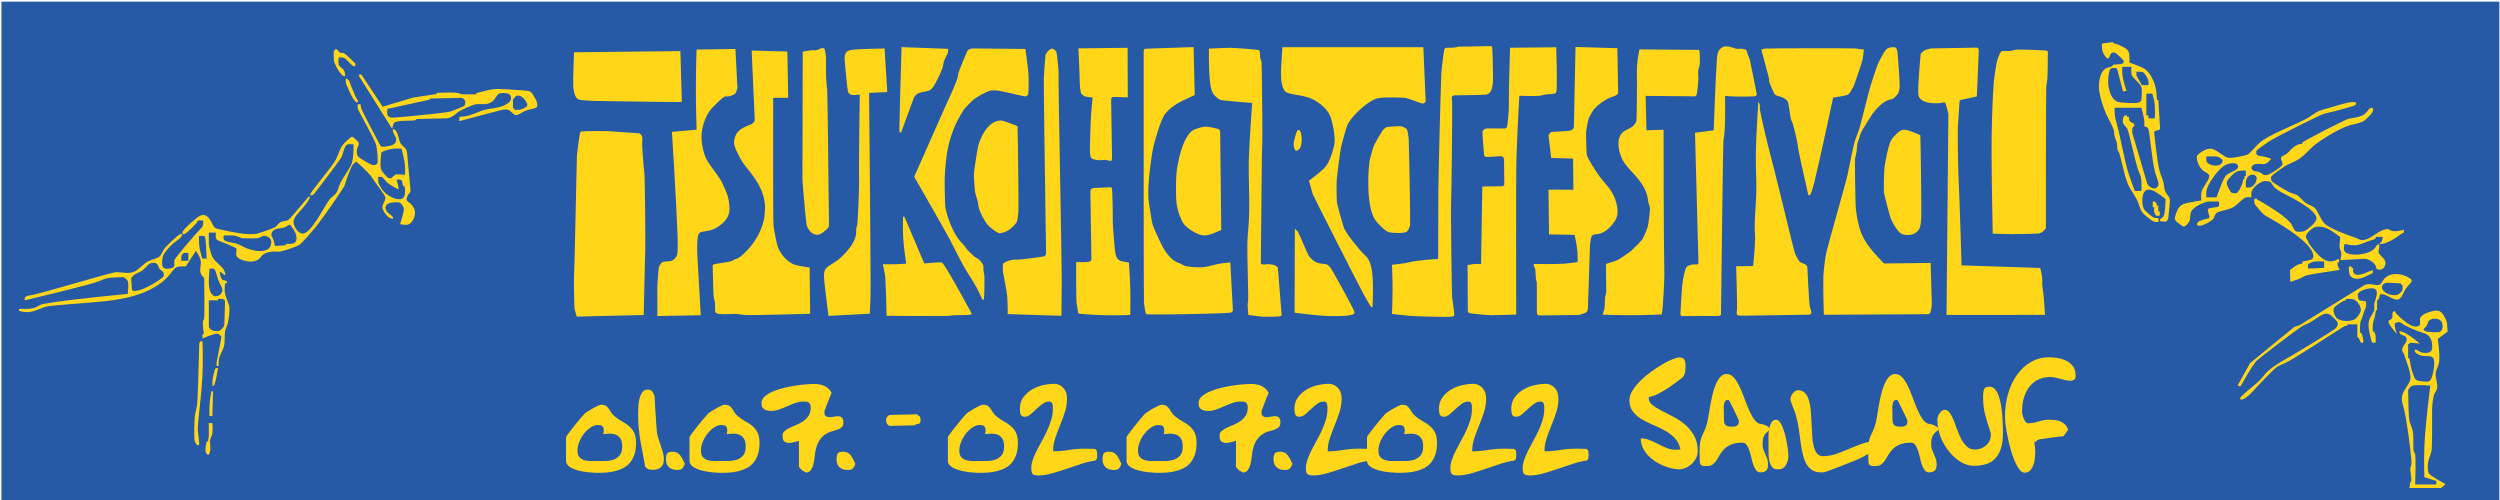 <?xml version="1.0" encoding="UTF-8" standalone="no"?>
<svg
   xmlns:dc="http://purl.org/dc/elements/1.1/"
   xmlns:cc="http://creativecommons.org/ns#"
   xmlns:rdf="http://www.w3.org/1999/02/22-rdf-syntax-ns#"
   xmlns:svg="http://www.w3.org/2000/svg"
   xmlns="http://www.w3.org/2000/svg"
   viewBox="0 0 1133.859 226.772"
   height="226.772"
   width="1133.859"
   xml:space="preserve"
   id="svg2"
   version="1.1"><defs
     id="defs6"><clipPath
       id="clipPath20"
       clipPathUnits="userSpaceOnUse"><path
         id="path18"
         d="M 0,170.079 H 850.394 V 0 H 0 Z" /></clipPath></defs><g
     transform="matrix(1.333,0,0,-1.333,0,226.772)"
     id="g10"><path
       id="path12"
       style="fill:#265aa6;fill-opacity:1;fill-rule:nonzero;stroke:none"
       d="M 0.485,0 H 850.394 V 169.563 H 0.485 Z" /><g
       id="g14"><g
         clip-path="url(#clipPath20)"
         id="g16"><g
           transform="translate(824.863,7.791)"
           id="g22"><path
             id="path24"
             style="fill:#ffd618;fill-opacity:1;fill-rule:evenodd;stroke:none"
             d="m 0,0 4.081,-1.312 v -1.2 h -7.202 c 0,0 0.373,9.897 -0.122,10.681 -0.076,0.12 -0.166,0.152 -0.238,0.246 -0.503,0.661 -0.096,4.373 -0.36,6.598 -0.21,1.774 -0.846,2.602 -1.2,3.999 -0.354,1.395 -0.378,6.572 -0.459,9.862 -0.019,0.778 0.022,0.915 0.415,1.37 0.291,0.337 0.462,0.664 1.021,0.853 1.433,0.486 6.092,0 6.092,0 C 2.028,31.097 0.251,17.629 0,9.895 -0.163,4.866 0,0 0,0 M 6.002,52.545 C 6.517,50.96 5.996,49.598 5.123,49.342 4.662,49.208 1.129,49.252 0.24,49.703 c -0.854,0.433 -0.476,0.671 0.139,1.307 0.239,0.247 0.412,0.517 0.548,0.812 0.531,1.158 0.385,1.464 1.31,1.842 1.099,0.448 3.289,0.344 3.765,-1.119 m -15.83,3.503 c 0.01,0.086 0.015,0.186 -0.015,0.256 -0.101,0.242 -0.607,0.143 -0.838,-0.122 -0.408,-0.468 0.041,-1.453 -0.268,-2.028 -0.496,-0.92 -1.552,-0.572 -1.192,-1.6 0.406,-1.154 2.781,-3.863 2.781,-3.863 0,0 -0.793,2.414 -0.723,3.374 0.029,0.39 1.135,0.954 2.088,0.481 0.192,-0.094 0.349,-0.245 0.553,-0.403 0.95,-0.735 5.165,-2.571 6.88,-3.041 1.943,-0.532 2.952,-1.555 3.203,-3.841 0.163,-1.49 0.05,-2.443 -1.119,-2.88 -0.669,-0.251 -2.129,-0.168 -2.821,0.16 -0.706,0.334 -1.429,0.989 -1.822,0.8 -0.205,-0.099 -0.202,-0.475 0,-0.802 0.409,-0.66 1.911,-1.324 2.977,-1.359 1.8,-0.058 2.748,0.154 3.265,-0.879 0.708,-1.412 -0.247,-6.091 -0.98,-7.182 -0.475,-0.706 -1.102,-0.734 -2.573,-0.581 -2.034,0.211 -2.505,0.368 -2.906,1.252 -0.368,0.81 -0.89,2.115 -1.277,4.052 -0.239,1.19 -0.426,2.618 -0.426,2.618 h -0.481 v 4.801 h 0.481 v 0.48 l 3.528,-0.32 c 0,0 -2.618,2.246 -4.489,3.321 -0.699,0.402 -2.137,1.004 -2.4,0.841 -0.134,-0.084 -0.123,-0.357 0,-0.577 0.354,-0.631 1.635,-0.809 2.16,-1.344 0.288,-0.294 0.288,-1.242 0,-1.762 -0.477,-0.861 -1.86,-2.183 -1.078,-3.397 0.045,-0.069 0.097,-0.132 0.16,-0.184 0.085,-0.069 0.122,-0.158 0.374,-0.895 1.028,-3.012 2.478,-6.635 1.985,-8.411 -0.423,-1.524 -2.122,-3.182 -2.641,-4.955 -0.47,-1.604 -0.087,-2.679 0.323,-4.153 C -5.929,19.626 -4.737,9.569 -4.455,6.4 -4.375,5.496 -4.302,4.581 -4.483,3.948 -4.548,3.722 -4.646,3.532 -4.701,3.294 -4.978,2.086 -4.15,-0.352 -4.483,-1.331 -4.577,-1.61 -4.766,-1.771 -4.88,-2.253 -5.006,-2.786 -5.041,-3.712 -5.041,-3.712 H 5.685 l 1.538,1.33 c 0,0 -5.099,2.71 -5.712,3.685 -0.332,0.526 -0.39,2.26 -0.311,3.147 0.139,1.548 0.803,2.84 1.201,4.239 0.306,1.078 0.23,9.088 0.24,14.169 0.004,1.966 0.426,4.784 0.84,5.599 0.294,0.579 0.686,1.009 0.84,1.598 0.355,1.36 -0.556,3.569 -0.48,5.123 0.069,1.395 0.932,2.262 1.2,4.158 0.338,2.391 -0.48,7.687 -0.48,7.687 l 3.361,2.478 -0.177,2.422 c -0.057,0.776 -0.099,0.941 -0.42,1.651 -1.153,2.545 -2.036,3.39 -4.204,2.971 -1.462,-0.283 -4.559,-1.247 -4.64,-2.894 -0.064,-1.314 0.604,-2.01 -0.93,-2.388 -2.096,-0.517 -5.607,2.849 -6.786,4.042 -0.547,0.554 -0.606,0.628 -0.593,0.743 m -16.819,4.257 v 0.321 h 1.389 c 0.625,0 0.733,-0.012 1.085,-0.118 1.36,-0.409 2.798,-2.664 2.567,-3.887 -0.157,-0.833 -1.378,-2.485 -1.921,-2.837 -1.544,-1.003 -4.974,-0.847 -6.206,0.248 -0.761,0.677 -1.519,2.529 -0.996,3.554 0.245,0.48 2.507,2.071 3.377,2.416 0.153,0.061 0.304,0.109 0.465,0.123 0.215,0.018 0.24,0.036 0.24,0.18 m 19.205,5.122 c 0,0 0.091,-0.934 0,-1.604 -0.069,-0.503 -1.058,-1.59 -1.599,-1.757 -1.208,-0.372 -3.776,-0.223 -5.123,1.681 -0.589,0.832 -0.246,2.144 1.348,2.357 0.295,0.039 0.414,0.039 1.191,-0.002 l 3.703,-0.195 v -0.48 z m -13.699,-0.574 -21.351,-13.19 -1.68,-0.52 -15.125,-12.364 -3.66,-6.567 c -0.379,-0.679 -0.422,-0.767 -0.435,-0.874 -0.035,-0.308 0.015,-0.339 0.549,-0.432 0.253,-0.044 0.325,0.026 0.719,0.697 1.521,2.59 3.031,5.435 4.748,7.657 0.679,0.879 14.912,11.713 16.084,12.243 0.848,0.384 1.678,0.722 2.521,1.2 2.747,1.559 4.625,3.674 6.525,2.641 0.715,-0.388 1.421,-1.214 2.118,-1.92 0.963,-0.977 0.804,-1.638 0.12,-2.641 -0.399,-0.585 -11.931,-7.659 -18.486,-11.403 -2.118,-1.21 -4.244,-2.731 -5.281,-3.841 -0.793,-0.849 -1.405,-1.774 -2.401,-2.761 -2.116,-2.098 -6.121,-4.898 -6.482,-5.882 -0.052,-0.143 -0.07,-0.277 0,-0.36 0.702,-0.825 3.351,1.626 3.841,2.161 2.783,3.031 7.599,8.114 8.643,8.762 1.057,0.656 2.133,1.066 3.28,1.593 2.066,0.951 12.836,7.93 19.196,11.986 0.656,0.419 0.755,0.465 0.996,0.465 h 0.535 v 0.48 h 3.361 v -3.457 c 0,-0.778 0.009,-0.868 0.099,-0.9 0.578,-0.208 0.666,-1.242 1.101,-1.765 0.238,-0.286 0.56,-0.276 0.72,-0.12 0.235,0.229 0.127,1.399 -0.284,2.545 -0.263,0.735 -0.305,0.816 -0.42,0.816 h -0.256 c 0,0 -0.173,2.584 0.164,3.868 0.133,0.509 0.346,0.814 0.519,1.247 0.267,0.665 0.44,1.633 0.718,2.282 0.09,0.209 0.19,0.384 0.281,0.574 0.363,0.759 0.509,2.27 0.25,2.581 -0.442,0.529 -1.651,0.12 -2.297,0.62 -0.336,0.26 -0.573,1.672 -0.355,2.114 0.675,1.371 5.403,2.692 6.241,1.2 0.267,-0.474 0.168,-1.63 -0.121,-2.619 -0.232,-0.79 -0.544,-1.546 -0.599,-2.264 -0.046,-0.61 0.094,-1.192 0,-1.762 -0.169,-1.028 -1.098,-2.014 -1.56,-3.039 -0.877,-1.947 -0.08,-4.8 0.549,-7.323 0.188,-0.756 0.252,-0.84 0.636,-0.84 h 0.855 c 0,0 0.072,1.358 0,2.166 -0.044,0.495 -0.142,0.784 -0.316,1.141 -0.234,0.481 -0.273,0.535 -0.388,0.535 h -0.256 c 0,0 -0.074,1.397 0,2.304 0.095,1.166 0.434,1.521 0.72,2.857 0.178,0.831 0.336,2.041 0.336,2.041 h 0.384 v 2.496 c 0,0.778 0.01,0.868 0.099,0.9 0.692,0.248 0.747,1.726 0.862,1.885 0.196,0.273 1.243,0.189 2.026,-0.163 2.562,-1.152 3.929,-2.475 5.295,-0.554 0.602,0.847 0.982,2.194 1.938,3.348 1.389,1.676 2.305,2.033 0.824,3.011 -2.684,1.771 -6.542,1.978 -8.493,-0.124 -0.758,-0.818 -1.047,-1.849 -1.749,-2.157 -0.858,-0.377 -2.334,0.328 -3.778,0.24 -0.311,-0.019 -0.621,-0.075 -0.911,-0.189 -0.39,-0.154 -0.507,-0.216 -1.169,-0.625 m 3.646,4.841 c 0.077,0.668 -0.011,0.79 -1.022,0.404 -1.343,-0.513 -4.939,-2.412 -5.639,-0.331 -0.082,0.242 -0.091,0.308 -0.091,0.653 v 0.769 h -0.48 v 0.48 h -0.96 v -1.025 c 0,-0.46 0.007,-0.558 0.069,-0.973 0.302,-2.031 2.097,-2.438 3.777,-2.083 1.207,0.255 2.386,0.909 3.536,1.463 0.702,0.338 0.783,0.402 0.81,0.643 m -16.595,3.655 v -2.16 l -5.521,-0.24 v 1.015 c 0,0.456 0.072,0.543 0.719,0.866 0.48,0.24 0.83,0.432 1.518,0.519 1.162,0.148 3.284,0 3.284,0 m -56.539,18.993 c -0.352,0.077 -0.361,0.237 -0.511,0.697 -0.113,0.348 -0.297,0.647 -0.71,0.716 -0.247,0.041 -0.576,0 -0.576,0 v -1.92 h 0.48 v -1.604 l 0.639,-1.277 h 1.282 v 1.44 h -0.481 v 1.281 c 0,0.576 -0.012,0.642 -0.123,0.667 m 31.067,6.214 h -1.175 v 1.285 c 0,0.577 0.007,0.682 0.074,1.053 0.297,1.639 1.972,2.624 3.287,1.624 0.607,-0.462 0.253,-1.809 -0.16,-2.521 -0.217,-0.374 -0.555,-0.726 -0.909,-1.012 -0.477,-0.386 -0.589,-0.429 -1.117,-0.429 m -1.175,5.762 v -1.921 h -0.48 v -0.96 h -0.256 c -0.116,0 -0.142,-0.079 -0.264,-0.795 -0.181,-1.064 -1.407,-3.747 -2.198,-4.006 -0.321,-0.105 -0.818,-0.059 -1.22,0.02 -0.54,0.106 -0.644,0.192 -1.039,0.865 -1.741,2.97 -1.145,3.146 0.73,5.147 0.643,0.687 1.483,1.34 2.222,1.488 0.983,0.197 2.505,0.162 2.505,0.162 m -9.959,-9.123 h -3.485 c 0,0 -0.064,1.054 0,1.926 0.173,2.354 4.169,8.019 6.602,9.118 1.226,0.554 3.812,1.106 4.201,-0.385 0.321,-1.227 -1.929,-1.808 -3.481,-2.736 -0.426,-0.255 -0.676,-0.508 -0.96,-0.961 -1.152,-1.834 -2.877,-6.962 -2.877,-6.962 m -3.485,12.855 v 1.069 h 2.66 c 0.778,0 0.909,-0.015 1.312,-0.151 0.971,-0.327 1.712,-1.047 1.55,-1.625 -0.509,-1.809 -3.644,-1.704 -5.042,-0.464 -0.137,0.122 -0.254,0.253 -0.344,0.406 -0.122,0.208 -0.136,0.284 -0.136,0.765 m -20.25,-7.704 -4.957,16.84 v 1.536 h 0.24 c 0,0 -0.058,0.341 0,0.48 0.059,0.14 0.248,0.071 0.358,0.122 0.389,0.182 -0.08,0.963 -0.238,1.078 -0.629,0.459 -1.271,0.192 -1.426,1.395 -0.042,0.333 0.02,0.696 -0.134,0.766 -0.123,0.055 -0.381,-0.074 -0.48,0 -0.079,0.058 -0.06,0.239 -0.123,0.358 -0.104,0.2 -0.436,0.224 -0.679,0.122 -0.725,-0.302 -0.839,-1.977 -0.639,-2.564 0.221,-0.647 0.821,-1.125 1.32,-1.757 0.774,-0.977 2.845,-12.151 4.202,-15.244 0.194,-0.443 0.413,-0.834 0.552,-1.438 0.366,-1.596 0.168,-4.684 0.168,-4.684 h -2.242 c 0,0 -1.002,2.562 -1.796,4.901 -1.725,5.08 -2.995,13.196 -4.332,17.963 -0.32,1.144 -0.699,2.255 -0.753,4.144 -0.017,0.618 0,1.32 0,1.32 h 9.123 c 0,0 1.027,-3.415 1.027,-5.189 0,-0.599 -0.117,-1.01 0.066,-1.182 0.124,-0.117 0.388,-0.124 0.602,-0.194 0.223,-0.074 0.393,-0.218 0.545,-0.397 0.608,-0.714 1.261,-10.861 2.441,-15.124 0.695,-2.509 2.029,-4.356 0.202,-5.282 -0.59,-0.298 -1.416,-0.028 -2.285,0.742 -0.466,0.413 -0.542,0.542 -0.762,1.288 m 13.1,-14.907 c 0.65,0.44 1.297,1.304 1.466,1.811 0.281,0.844 0.149,2.114 0.472,2.935 0.607,1.543 3.035,2.691 4.713,3.282 0.734,0.259 0.902,0.288 1.68,0.288 h 3.14 c 0,0 0.071,-0.842 0,-1.282 -0.065,-0.405 -0.25,-0.468 -0.48,-0.519 -0.979,-0.214 -2.907,-0.353 -3.239,-0.722 -0.433,-0.482 0.798,-2.648 0.358,-3.08 -0.275,-0.271 -3.264,-0.548 -3.961,-1.599 -0.16,-0.242 -0.214,-0.536 -0.12,-0.72 0.591,-1.151 4.888,1.144 5.522,2.064 0.449,0.653 0.476,1.402 0.96,1.897 0.779,0.797 4.255,1.015 6.002,2.16 1.538,1.009 3.247,3.094 4.239,3.241 0.78,0.116 1.762,0 1.762,0 0,0 -0.113,0.984 0,1.763 0.207,1.418 2.853,3.577 4.37,3.759 0.546,0.066 1.61,-0.034 1.952,-0.24 0.463,-0.278 0.718,-0.904 1.121,-1.441 0.634,-0.846 1.633,-1.469 2.64,-2.04 2.412,-1.366 12.748,-6.138 12.004,-9.324 -0.272,-1.161 -3.008,-3.536 -4.158,-4 -0.714,-0.288 -2.486,-0.288 -2.886,0 -0.26,0.187 -0.444,0.456 -0.625,0.798 -0.199,0.375 -0.393,0.838 -0.641,1.273 -1.61,2.817 -7.783,6.273 -10.495,7.978 -0.284,0.179 -0.566,0.358 -0.884,0.459 -0.429,0.136 -0.477,0.164 -0.477,0.279 v 0.256 h -0.96 c 0,0 -0.061,-0.777 0,-1.44 0.045,-0.496 2.86,-3.78 3.601,-4.201 2.212,-1.258 14.733,-8.058 16.324,-12.921 0.366,-1.118 0.206,-1.946 -0.803,-2.252 -0.895,-0.272 -2.615,-0.322 -2.798,-0.792 -0.066,-0.169 0.068,-0.393 0,-0.48 -0.076,-0.097 -0.406,-0.023 -0.838,-0.122 -1.252,-0.288 -3.363,-2.039 -3.363,-2.039 l 0.126,-4.029 c 0,0 1.681,0.484 2.755,0.909 1.092,0.431 1.557,0.802 2.202,1.106 0.987,0.465 7.226,1.337 10.857,1.899 0.769,0.119 0.857,0.142 0.884,0.227 0.138,0.43 -0.234,0.304 -0.499,1.089 -0.178,0.525 -0.12,1.44 -0.12,1.44 h 0.48 c 0,0 0.113,0.71 0,0.96 -0.12,0.266 -0.636,-0.088 -1.18,-0.318 -2.515,-1.064 -4.385,0.425 -5.809,1.826 -1.352,1.33 -3.228,3.686 -3.463,4.457 -0.072,0.236 -0.121,0.476 -0.233,0.635 -0.069,0.097 -0.161,0.165 -0.236,0.245 -1.444,1.54 2.068,3.998 2.917,4.199 1.313,0.31 3.281,-0.033 4.883,-0.961 1.504,-0.871 3.601,-2.559 3.601,-2.559 0,0 -0.42,-2.569 -0.24,-3.687 0.121,-0.755 0.515,-0.849 0.554,-1.641 0.04,-0.832 -0.314,-2.436 -0.314,-2.436 l 7.544,0.431 c 0.777,0.045 0.929,0.032 1.526,-0.123 1.135,-0.295 2.609,-1.312 3.014,-2.454 0.12,-0.336 0.111,-0.653 0.282,-0.852 0.265,-0.309 1.069,-0.333 1.639,-0.122 1.076,0.397 1.68,1.924 1.119,3.044 -0.507,1.013 -2.049,1.918 -2.16,2.876 -0.032,0.268 0.896,3.351 -0.336,2.482 -0.265,-0.187 -0.484,-0.64 -0.747,-0.994 -1.84,-2.478 -7.364,-2.853 -9.48,-2.007 -0.573,0.229 -1.135,0.757 -1.201,1.239 -0.103,0.756 0.24,2.002 0.24,2.002 0,0 1.956,-0.488 3.525,-0.48 1.654,0.008 4.097,1.354 6.027,1.887 0.454,0.125 0.935,0.227 1.011,0.61 0.033,0.165 0,0.384 0,0.384 h 2.401 c 0,0 -0.03,-0.631 -0.16,-1.089 -0.322,-1.13 -1.828,-1.551 -0.032,-1.312 1.03,0.137 3.045,1.021 4.433,1.944 0.943,0.627 1.765,1.324 2.62,1.778 0.071,0.038 0.144,0.074 0.223,0.092 0.106,0.024 0.118,0.059 0.118,0.347 v 0.64 c 0,0 -2.287,-0.586 -3.524,-0.48 -0.976,0.084 -1.298,0.598 -1.877,0.72 -0.57,0.121 -1.923,-0.337 -3.001,-0.96 -2.064,-1.193 -4.688,-3.561 -6.853,-2.531 -0.062,0.029 -0.122,0.062 -0.174,0.107 -0.069,0.061 -0.158,0.097 -0.889,0.362 -2.4,0.87 -9.246,3.17 -10.93,5.183 -1.277,1.527 -2.091,4.245 -3.241,5.161 -0.814,0.65 -1.927,0.894 -2.88,1.561 -1.117,0.781 -2.015,2.141 -3.121,2.761 -0.562,0.314 -1.177,0.437 -1.855,0.633 -1.045,0.302 -6.379,3.564 -6.645,4.064 -0.267,0.502 -0.322,1.006 -0.143,1.506 0.171,0.478 4.496,3.591 5.848,4.21 1.455,0.665 2.73,1.169 3.881,1.96 1.566,1.077 2.902,2.689 4.435,4.071 2.28,2.056 9.025,6.185 12.522,7.224 1.544,0.459 3.12,0.622 4.523,1.299 0.787,0.379 2.917,2.509 3.241,3.241 0.209,0.471 0.346,0.966 0.12,1.2 -0.726,0.753 -1.501,-0.475 -2.009,-1.127 -1.422,-1.825 -3.805,-1.97 -6.153,-2.354 -0.926,-0.151 -15.895,-7.841 -15.845,-8.138 0.026,-0.15 0.067,-0.301 0,-0.384 -0.105,-0.132 -0.482,-0.094 -0.838,-0.123 -0.645,-0.051 -2.229,-1.001 -2.94,-1.765 -0.543,-0.581 -1.008,-1.18 -1.636,-1.603 -0.699,-0.471 -1.611,-0.758 -1.788,-1.229 -0.23,-0.612 0.594,-1.592 0.48,-2.324 -0.129,-0.832 -4.239,-3.308 -4.959,-3.519 -0.491,-0.144 -0.989,-0.182 -1.446,0 -0.511,0.203 -0.97,0.682 -1.539,0.909 -0.795,0.316 -1.806,0.141 -2.256,0.653 -0.828,0.942 -0.062,1.808 0.915,2.039 1.856,0.438 2.802,-0.595 4.244,0.6 0.538,0.446 1.171,1.21 1.171,1.21 0,0 -1.247,0.512 -2.131,0.71 -1.703,0.383 -3.124,-0.003 -2.924,1.748 0.039,0.337 0.111,0.428 0.725,0.906 1.191,0.929 2.45,1.768 3.699,2.61 1.876,1.266 17.486,9.11 18.665,9.38 4.372,1.002 10.414,2.626 10.683,3.001 0.184,0.256 0.278,0.544 0.12,0.721 -0.813,0.91 -6.306,-0.927 -7.682,-1.321 -2.117,-0.606 -4.386,-1.158 -5.761,-1.92 -0.71,-0.394 -1.317,-0.874 -1.999,-1.336 -4.042,-2.737 -14.195,-5.914 -17.815,-9.479 -1.306,-1.286 -2.803,-3.164 -3.688,-3.631 -0.338,-0.178 -5.138,-1.296 -6.43,-1.039 -1.341,0.267 -3.035,1.84 -4.476,2.618 -1.292,0.697 -2.059,0.601 -3.283,0.143 -1.021,-0.382 -2.708,-1.6 -2.914,-2.104 -0.401,-0.983 0.56,-3.916 2.194,-5.098 1.418,-1.026 2.498,-1.01 1.68,-2.843 -0.578,-1.295 -2.198,-3.128 -2.4,-4.556 -0.166,-1.163 0,-2.648 0,-2.648 0,0 -3.191,-0.508 -4.98,-0.917 -2.41,-0.552 -3.075,-1.676 -3.903,-4.424 -0.451,-1.5 0.16,-1.759 2.187,-3.22 0.633,-0.455 0.755,-0.47 1.226,-0.151 m -10.375,36.644 h -2.16 v 0.96 h -0.721 v 7.442 h 2.002 c 0,0 0.338,-0.867 0.558,-1.87 0.604,-2.753 0.321,-6.532 0.321,-6.532 m -2.16,11.283 h -2.243 l -1.839,3.217 v 1.345 h 1.336 c 0.6,0 0.703,-0.029 1.036,-0.282 0.76,-0.581 1.647,-2.282 1.71,-2.916 0.058,-0.599 0,-1.364 0,-1.364 m -7.443,-1.92 c 0,0 -1.195,3.108 -1.44,5.665 -0.127,1.322 0,2.497 0,2.497 h 3.121 c 0,0 -0.204,-1.544 0,-2.641 0.189,-1.021 2.758,-2.695 3.361,-4.237 0.296,-0.757 0.098,-2.575 0.039,-3.863 -0.035,-0.777 -0.079,-0.89 -0.44,-1.125 -0.268,-0.175 -0.548,-0.29 -0.876,-0.377 -0.921,-0.247 -5.478,-0.042 -6.684,0.3 -2.376,0.675 -3.999,5.115 -3.082,9.787 0.257,1.311 0.456,1.941 2.108,1.748 0.553,-0.065 0.636,-0.156 0.833,-0.908 l 1.86,-7.086 z m -2.46,9.052 -1.239,-0.1 c -0.776,-0.063 -0.865,-0.08 -0.898,-0.17 -0.237,-0.654 -1.618,-0.82 -2.109,-1.009 -2.368,-0.913 -2.894,-5.032 -2.656,-7.341 0.31,-3.014 1.858,-7.393 3.195,-9.903 0.801,-1.505 1.809,-3.43 1.915,-4.393 0.048,-0.438 0.021,-0.873 0.097,-1.307 0.157,-0.898 0.757,-1.791 0.898,-2.853 0.108,-0.811 -0.053,-1.721 0.259,-2.26 0.049,-0.086 0.111,-0.162 0.171,-0.241 0.822,-1.09 1.679,-7.264 3.164,-10.924 1.025,-2.529 2.827,-4.489 3.649,-6.722 0.996,-2.708 0.645,-2.966 3.697,-5.282 0.756,-0.574 1.447,-1.154 2.4,-1.2 0.311,-0.015 0.72,0 0.72,0 0,0 0.149,0.865 0,1.2 -0.137,0.312 -0.633,0.123 -1.093,0.163 -0.813,0.071 -3.248,2.276 -3.588,2.718 -1.093,1.426 -1.152,5.752 0.519,6.722 0.496,0.288 1.323,0.288 2.083,0 1.84,-0.697 4.542,-2.998 4.542,-2.998 0,0 -0.091,-4.961 -0.686,-5.871 -0.336,-0.512 -1.56,-0.958 -1.296,-1.454 0.163,-0.307 1.837,-0.486 2.242,-0.24 0.224,0.137 0.34,0.35 0.459,0.562 0.162,0.285 0.188,0.403 0.267,1.177 0.202,2.003 0.636,5.334 0.393,6.025 -0.34,0.963 -1.183,1.543 -1.561,2.559 -0.281,0.755 -0.305,1.751 -0.48,2.641 -0.257,1.305 -0.841,2.381 -1.32,3.961 -0.916,3.015 -1.921,13.645 -1.921,13.645 l 2.05,0.727 -0.61,9.995 h -0.48 c 0,0 -0.086,1.426 -0.171,2.475 -0.235,2.876 -1.864,6.953 -4.39,8.328 -1.474,0.802 -4.801,1.92 -4.801,1.92 0,0 0.017,1.272 0,2.113 -0.041,1.964 -0.68,2.51 -2.959,3.615 -0.56,0.271 -1.125,0.497 -1.721,0.644 -0.758,0.185 -0.842,0.219 -0.842,0.334 v 0.256 l -3.841,-0.48 c 0,0 -0.049,-1.346 0.16,-2.417 0.161,-0.823 1.458,-3.107 2.097,-2.624 0.252,0.191 0.365,0.895 0.643,1.337 0.82,1.307 1.975,0.466 2.864,-0.465 1.158,-1.214 2.304,-1.811 1.276,-2.609 -0.213,-0.165 -0.323,-0.191 -1.098,-0.254" /></g><g
           transform="translate(72.251,26.165)"
           id="g26"><path
             id="path28"
             style="fill:#ffd618;fill-opacity:1;fill-rule:evenodd;stroke:none"
             d="M 0,0 H -1.2 V -3.877 C -1.2,-4.655 -1.208,-4.761 -1.278,-4.94 -1.33,-5.072 -1.346,-5.186 -1.364,-5.356 -1.398,-5.689 -1.44,-6.242 -1.44,-6.242 h -0.481 c 0,0 -0.476,-1.786 -0.426,-2.915 0.048,-1.095 0.705,-1.798 1.003,-1.646 0.255,0.13 0.527,0.789 0.624,1.517 0.173,1.304 -0.217,2.833 0,3.769 0.145,0.625 0.56,0.986 0.72,1.993 C 0.2,-2.266 0,0 0,0 M -0.96,2.401 H 0 l 0.24,8.402 h -0.576 c 0,0 -0.487,-2.408 -0.624,-4.753 -0.108,-1.844 0,-3.649 0,-3.649 M 0,12.724 h 0.384 c 0.173,0 0.22,0.082 0.469,0.82 0.265,0.789 0.401,1.407 0.587,2.42 0.209,1.134 0.481,2.761 0.481,2.761 0,0 -0.364,0.057 -0.577,0 C 1.161,18.677 1.09,18.544 0.99,18.424 0.855,18.263 0.821,18.161 0.644,17.402 0.359,16.176 0.04,15.26 0,13.684 c -0.011,-0.453 0,-0.96 0,-0.96 m -3.361,15.124 c 0,0 -0.364,0.055 -0.576,0 -0.186,-0.049 -0.255,-0.182 -0.355,-0.301 -0.134,-0.161 -0.152,-0.266 -0.174,-1.043 -0.2,-6.973 -0.458,-19.145 -0.815,-20.91 -0.171,-0.843 -0.383,-1.537 -0.568,-2.45 -0.313,-1.555 -0.427,-8.367 -0.153,-9.227 0.221,-0.692 0.544,-1.142 0.865,-1.359 0.229,-0.156 0.47,-0.173 0.576,0 0.256,0.419 -0.152,2.609 -0.36,4.561 -0.279,2.607 1.158,10.726 1.56,19.446 0.229,4.977 0,11.283 0,11.283 m 2.161,5.584 v 8.34 h 3.121 v 0.48 h 1.92 v -0.48 h 0.48 L 4.106,34.31 C 4.084,33.533 4.072,33.418 3.992,33.167 3.744,32.397 2.639,31.512 2.482,31.449 1.77,31.161 -0.154,31.179 -0.989,32.288 -1.179,32.54 -1.2,32.654 -1.2,33.432 m 0.24,19.143 h 1.015 c 0.456,0 0.533,-0.039 0.771,-0.39 0.177,-0.26 0.287,-0.554 0.388,-0.855 0.367,-1.097 0.603,-2.279 1.102,-3.361 0.773,-1.676 1.705,-2.577 0.565,-4.037 -0.493,-0.631 -1.708,-0.948 -2.242,-0.72 -1.633,0.698 -1.911,3.525 -1.839,5.402 0.062,1.628 0.24,3.961 0.24,3.961 m -26.459,-6.58 -0.154,2.568 c -0.047,0.777 -0.008,0.912 0.392,1.353 0.297,0.327 0.652,0.599 1.033,0.819 0.788,0.456 1.685,0.691 2.381,1.24 1.476,1.163 2.161,2.972 4.245,2.52 0.46,-0.099 0.778,-0.345 1.006,-0.787 0.382,-0.74 0.279,-1.006 0.781,-1.45 0.753,-0.668 1.339,-0.929 1.208,-2.074 -0.034,-0.298 -0.105,-0.386 -0.713,-0.873 -1.891,-1.518 -6.574,-4.22 -8.916,-4.338 -0.264,-0.014 -0.549,-0.006 -0.814,0.06 -0.358,0.09 -0.403,0.186 -0.449,0.962 m 17.115,11.309 c 0.173,0.217 0.273,0.453 0.62,0.552 0.502,0.144 1.522,0 1.522,0 v -2.64 h -2.401 v 1.175 c 0,0.528 0.026,0.619 0.259,0.913 m 8.073,4.011 0.31,-5.379 h -1.015 c -0.456,0 -0.528,0.084 -0.725,0.837 -0.349,1.336 -0.707,2.335 -0.834,4.055 -0.091,1.215 -0.066,2.79 -0.066,2.79 0,0 1.26,0.222 1.762,0 0.386,-0.171 0.322,-0.608 0.401,-0.941 0.106,-0.449 0.122,-0.586 0.167,-1.362 m 6.072,2.543 H 6.05 c 0.777,0 0.94,-0.012 1.625,-0.119 0.127,-0.02 1.662,-0.457 2.002,-0.681 0.218,-0.144 0.329,-0.161 1.107,-0.17 1.697,-0.019 4.254,-0.156 5.085,0.159 1.11,0.419 1.33,0.882 2.458,0.571 1.677,-0.463 2.05,-1.895 1.458,-3.387 -0.968,-2.437 -5.553,-1.878 -8.344,-0.66 -1.05,0.459 -2.056,1.112 -3.279,1.526 -0.727,0.247 -4.11,0.497 -4.321,1.479 -0.094,0.438 0,1.282 0,1.282 m 22.516,-2.881 h -1.39 v -0.48 l -3.683,-0.24 c 0,0 -0.16,1.069 -0.398,1.8 -0.451,1.385 -1.037,1.582 -0.72,2.603 0.165,0.533 0.604,0.981 1.2,1.239 1.102,0.475 2.737,0.296 3.812,1.007 0.444,0.294 0.711,0.623 1.182,0.569 0.129,-0.014 0.195,-0.085 0.662,-0.71 0.951,-1.273 1.91,-2.972 1.546,-4.511 -0.134,-0.565 -0.477,-0.932 -1.154,-1.156 -0.327,-0.109 -0.433,-0.121 -1.057,-0.121 m 36.301,21.846 c 0,0 0.802,0.118 1.282,0 0.444,-0.108 0.646,-0.49 0.719,-0.944 0.129,-0.816 0.089,-1.105 0.673,-1.365 0.186,-0.082 0.206,-0.171 0.206,-0.892 v -0.804 c 0,-0.721 -0.008,-0.842 -0.087,-1.214 -0.454,-2.136 -2.963,-1.528 -4.629,-0.646 -2.037,1.079 -3.039,2.181 -4.046,4.185 -0.116,0.232 -0.23,0.468 -0.282,0.723 -0.07,0.343 -0.078,0.432 -0.078,0.893 v 1.025 c 0,0 0.585,0.042 0.96,0 0.398,-0.045 0.56,-0.186 0.72,-0.36 0.407,-0.443 0.808,-1.104 1.681,-1.801 1.287,-1.028 3.601,-2.134 3.601,-2.134 0,0 -0.037,0.652 -0.158,1.312 -0.184,1.002 -0.562,2.022 -0.562,2.022 m 2.88,1.681 -2.137,0.114 c -0.777,0.041 -0.88,0.04 -1.026,-0.017 -0.109,-0.042 -0.208,-0.109 -0.299,-0.179 -0.985,-0.76 -1.127,-1.612 -2.381,-0.878 -0.546,0.319 -2.149,2.241 -2.319,2.799 -0.451,1.483 0.138,5.792 0.138,5.792 0,0 1.617,0.818 3.326,1.131 1.704,0.311 3.498,0.12 3.498,0.12 0,0 0.996,-3.135 1.2,-6.001 0.106,-1.476 0,-2.881 0,-2.881 M -4.833,68.689 c 0,0 -0.282,-0.153 -0.425,-0.173 -0.227,-0.032 0.08,0.312 0.375,0.384 0.601,0.145 1.762,0 1.762,0 0,0 0.048,-0.665 0,-1.153 -0.071,-0.718 -0.352,-1.051 -0.698,-1.413 -2.66,-2.786 -9.147,-10.508 -9.145,-10.955 0.009,-1.671 0.483,-2.45 -1.632,-2.804 -2.316,-0.388 -2.711,0.689 -2.449,3.025 0.066,0.589 0.154,1.044 0.36,1.536 0.365,0.868 2.568,3.439 3.585,4.183 0.785,0.575 2.37,1.503 2.777,2.659 0.054,0.154 0.069,0.296 0,0.36 -0.099,0.093 -0.372,0.026 -0.637,-0.083 -1.141,-0.471 -5.091,-4.425 -5.513,-5.085 -0.548,-0.857 -0.799,-1.8 -1.414,-2.392 -0.884,-0.849 -2.52,-0.976 -3.914,-1.708 -1.629,-0.855 -2.929,-2.533 -4.366,-3.335 -1.97,-1.1 -3.931,-0.475 -6.386,-0.361 -1.597,0.075 -26.891,-7.723 -29.505,-7.922 -0.724,-0.055 -1.542,-0.347 -1.68,-0.72 -0.139,-0.375 -0.12,-0.96 -0.12,-0.96 0,0 22.448,5.286 25.447,6.562 0.81,0.344 1.421,0.671 2.238,0.88 1.406,0.359 3.422,0.367 5.142,0.442 0.778,0.034 0.914,-0.002 1.367,-0.364 0.337,-0.268 0.668,-0.475 0.856,-0.957 0.486,-1.247 0,-4.387 0,-4.387 0,0 -19.262,-1.763 -27.848,-3.257 -0.73,-0.126 -1.387,-0.252 -1.921,-0.48 -0.727,-0.31 -1.227,-0.811 -2.237,-1.08 -1.732,-0.461 -4.965,-0.24 -4.965,-0.24 0,0 -0.056,-0.374 0,-0.576 0.093,-0.334 1.909,-0.512 2.15,-0.535 2.365,-0.227 4.627,1.06 6.493,1.711 1.946,0.679 14.816,1.294 22.086,2.161 7.594,0.905 16.135,3.376 20.646,9.002 1.054,1.315 1.593,2.479 3.198,2.641 0.86,0.087 2.165,0 2.165,0 l 3.44,5.306 c 0,0 1.114,-1.52 1.52,-2.824 0.486,-1.56 -0.235,-3.2 0,-4.407 0.074,-0.384 0.467,-1.237 1.016,-1.674 0.274,-0.218 0.305,-0.328 0.31,-1.106 0.03,-4.461 0.166,-12.946 -0.126,-13.382 -0.115,-0.171 -0.256,-0.244 -0.315,-0.608 -0.167,-1.024 0.315,-4.351 0.315,-4.351 h -0.48 v -1.441 c 0,0 2.455,1.028 3.841,1.441 1.143,0.34 1.77,0.217 2.382,-0.553 0.233,-0.294 0.243,-0.411 0.095,-1.175 L 1.44,20.646 v -1.201 h 0.721 c 0,0 -0.062,0.959 0,1.763 0.138,1.805 1.376,3.34 1.8,4.959 0.434,1.658 0.057,3.939 0.48,5.522 0.159,0.594 0.431,1.09 0.642,1.72 0.542,1.612 0.905,5.129 0.679,6.289 -0.301,1.541 -1.476,3.379 -1.561,5.435 -0.045,1.098 0.12,2.4 0.12,2.4 0,0 0.309,-0.056 0.48,0 0.278,0.092 0.162,0.616 -0.122,0.839 -0.311,0.244 -0.768,0.142 -1.073,0.272 -0.144,0.06 -0.254,0.172 -0.365,0.33 -0.46,0.654 -0.865,2.27 -0.6,2.4 0.113,0.056 0.306,-0.009 0.488,-0.148 0.333,-0.256 0.857,-0.995 1.192,-0.812 0.15,0.082 0.096,0.435 0,0.768 -0.265,0.921 -0.86,1.707 -1.56,2.353 -2.436,2.248 -2.935,2.511 -3.776,6.352 -0.167,0.761 -0.185,0.932 -0.185,1.71 v 3.221 h 2.4 c 0,0 -0.114,-1.124 0,-1.762 0.092,-0.51 0.458,-0.791 0.961,-0.999 1.431,-0.589 4.153,-1.628 5.461,-2.259 0.248,-0.119 0.445,-0.224 0.54,-0.42 0.248,-0.506 -0.184,-1.622 0,-2.323 0.387,-1.471 3.955,-2.237 5.378,-2.08 0.772,0.086 1.692,0.333 2.304,0.841 0.467,0.386 0.755,0.924 1.201,1.32 1.612,1.433 3.982,1.202 5.685,1.201 0.903,-0.001 5.995,1.707 6.798,2.28 1.145,0.817 3.688,3.751 5.642,6.122 2.239,2.717 9.618,13.336 9.843,14.164 0.651,2.405 2.395,6.764 2.881,7.202 0.488,0.441 1.085,0.866 1.085,0.866 0,0 3.859,-3.314 5.206,-5.229 0.155,-0.222 0.277,-0.424 0.411,-0.627 1.472,-2.234 4.317,-5.637 4.289,-6.476 -0.039,-1.191 -1.14,-2.284 -1.029,-3.37 0.08,-0.778 1.139,-2.496 2.065,-3.169 0.607,-0.441 1.351,-0.696 1.536,-0.48 0.46,0.533 -1.369,1.523 -1.92,2.16 -1.059,1.226 -0.595,2.582 0.48,3.001 0.8,0.312 3.243,0.585 3.838,0.21 0.338,-0.214 1.189,-1.382 1.277,-1.818 0.233,-1.146 -1.274,-5.474 -1.274,-5.474 0,0 1.346,-0.27 2.242,-0.24 1.718,0.058 3.179,2.848 2.799,4.725 -0.171,0.845 -0.819,1.995 -1.549,2.583 -0.884,0.712 -1.593,0.788 -1.091,2.218 0.15,0.43 0.434,0.849 0.741,1.213 0.413,0.49 0.451,0.63 0.381,1.405 L 66.337,91.09 c -0.071,0.775 -0.086,0.902 -0.153,1.273 -0.242,1.342 -1.224,1.485 -2.122,2.839 -0.447,0.674 -0.554,1.518 -0.803,2.412 -0.236,0.847 -0.599,1.74 -1.081,2.134 -0.278,0.227 -0.594,0.289 -0.721,0.12 -0.129,-0.172 -0.061,-0.586 0.107,-1 0.577,-1.423 1.341,-1.93 0.854,-3.163 -0.431,-1.089 -1.679,-1.34 -3.357,-1.598 -0.392,-0.061 -0.785,-0.12 -1.178,-0.072 -0.53,0.064 -0.629,0.148 -0.989,0.837 -2.168,4.143 -6.135,11.535 -6.311,12.526 -0.098,0.546 -0.169,1.113 -0.169,1.113 h -0.96 v -1.07 c 0,-0.481 0.041,-0.61 0.407,-1.297 2.009,-3.765 5.25,-9.621 5.835,-11.394 0.376,-1.144 0.732,-5.764 0.48,-6.247 -0.341,-0.652 -0.82,-0.855 -1.762,-0.638 -0.918,0.211 -4.373,2.267 -4.84,2.881 -0.364,0.477 -0.586,1.369 -0.36,2.4 0.192,0.878 0.765,1.481 0.614,2.09 -0.145,0.587 -0.964,1.179 -1.524,1.695 -0.574,0.527 -0.676,0.568 -1.016,0.402 -0.253,-0.123 -0.467,-0.306 -0.681,-0.49 -0.925,-0.797 -1.815,-1.596 -2.435,-2.496 -0.94,-1.365 -1.257,-2.962 -2.16,-4.682 -1.514,-2.881 -8.203,-10.344 -8.643,-11.763 -0.103,-0.335 -0.041,-0.556 0.577,-0.36 0.149,0.047 0.3,0.12 0.43,0.216 0.174,0.13 0.246,0.213 0.716,0.832 3.045,4.009 8.47,11.005 8.96,12.156 0.418,0.981 0.92,3.847 1.959,4.081 0.67,0.15 2.003,0 2.003,0 0,0 0.155,-3.595 -0.481,-6.165 -0.444,-1.797 -3.303,-5.173 -4.321,-7.759 -0.33,-0.839 -0.513,-1.781 -0.96,-2.481 -0.468,-0.733 -1.226,-1.199 -1.921,-1.84 -1.971,-1.819 -6.933,-13.314 -10.164,-12.004 -1.377,0.559 -2.576,2.591 -2.559,3.841 0.007,0.535 0.182,1.044 0.514,1.603 1.04,1.749 4.401,4.625 5.007,6.68 0.109,0.369 0.041,0.408 -0.256,0.374 -0.115,-0.013 -0.184,-0.08 -0.685,-0.675 -2.113,-2.508 -5.911,-7.148 -6.501,-7.381 -0.937,-0.372 -1.934,-0.284 -2.64,-0.721 -0.517,-0.319 -0.878,-0.918 -1.441,-1.44 -0.537,-0.498 -5.899,-2.419 -7.039,-2.521 -1.139,-0.102 -2.086,-0.05 -3.212,0 -1.933,0.086 -9.991,1.668 -10.395,2.041 -0.922,0.851 -1.097,2.085 -2.16,3.361 -1.848,2.216 -3.502,0.684 -5.966,-1.488 -1.135,-1 -3.593,-3.154 -2.917,-3.914 0.105,-0.117 0.303,-0.12 0.576,0 1.354,0.596 4.674,4.351 4.674,4.351 m 89.779,41.893 c 0.979,-0.314 1.183,-1.047 1.07,-1.965 -0.065,-0.528 -0.151,-0.622 -0.86,-0.943 -1.391,-0.628 -2.672,-1.165 -4.253,-1.684 -1.277,-0.419 -19.544,-2.272 -20.118,-2.041 -0.372,0.15 -1.128,0.439 -1.248,0.879 -0.169,0.618 0,2.084 0,2.084 l 14.404,3.135 v 0.384 l 9.862,0.221 c 0.778,0.017 0.892,0.01 1.143,-0.07 m 17.803,-3.992 v 0.48 h -0.48 v 3.044 l 0.746,0.852 c 0.335,0.383 0.406,0.429 0.704,0.463 1.421,0.163 2.443,-1.071 3.111,-2.198 0.209,-0.352 0.339,-0.659 0.278,-1.191 -0.034,-0.298 -0.115,-0.37 -0.813,-0.719 -0.62,-0.31 -1.109,-0.636 -1.942,-0.731 -0.686,-0.078 -1.604,0 -1.604,0 m -56.336,10.083 h -0.32 v 0.48 h -0.72 c 0,0 -0.033,-0.597 0,-1.152 0.042,-0.717 2.445,-6.175 3.505,-6.77 0.221,-0.124 0.462,-0.128 0.576,0 0.302,0.338 -0.191,0.849 -0.618,1.611 -0.26,0.463 -0.446,0.994 -0.66,1.539 -0.472,1.204 -1.079,2.479 -1.461,3.553 -0.058,0.162 -0.11,0.32 -0.123,0.488 -0.017,0.226 -0.035,0.251 -0.179,0.251 m 14.788,-16.594 c 0,0 0.173,1.146 0.376,1.71 0.475,1.318 4.07,1.012 6.541,1.151 0.777,0.044 0.882,0.065 1.049,0.209 l 0.371,0.32 9.862,0.221 c 0.778,0.017 0.937,0.05 1.593,0.328 1.069,0.452 2.012,1.349 2.652,1.832 0.975,0.737 5.192,2.566 6.136,2.661 1.8,0.181 3.65,-0.491 5.526,0.96 1.018,0.788 1.331,2.132 2.319,2.641 0.56,0.288 1.898,0.288 2.886,0 0.606,-0.177 0.859,-0.391 1.037,-1.037 0.481,-1.75 -1.511,-2.807 -3.664,-3.484 -1.621,-0.509 -3.583,-0.563 -5.219,-1.001 -2.139,-0.573 -4.212,-1.869 -6.928,-2.234 -0.806,-0.109 -1.714,-0.167 -1.714,-0.167 v -1.44 l 13.664,3.62 c 0.752,0.199 0.907,0.228 1.55,0.293 0.478,0.048 0.98,0.092 1.432,-0.072 0.861,-0.312 1.54,-1.376 2.237,-1.68 1.064,-0.465 2.165,0.854 3.912,1.47 2.627,0.925 4.271,0.311 3.612,2.774 -0.265,0.991 -1.624,3.229 -2.16,3.558 -0.319,0.195 -0.66,0.289 -1.015,0.345 -0.478,0.076 -0.617,0.09 -1.393,0.14 -3.366,0.213 -8.218,0.632 -10.107,0.423 -1.792,-0.198 -3.439,-0.691 -5.135,-1.142 -0.752,-0.2 -0.836,-0.235 -0.836,-0.35 v -0.256 h -4.258 c -0.778,0 -0.884,0.013 -1.058,0.13 -0.53,0.36 -1.867,0.444 -2.322,0.458 -2.059,0.064 -5.805,-0.108 -5.805,-0.108 v -0.384 l -7.923,-1.177 -10.472,-3.143 -7.245,10.945 h -0.768 v -0.576 z m -18.229,24.276 c 0,0 0.846,0.128 1.522,0 0.973,-0.183 2.276,-2.083 3.279,-2.761 0.625,-0.421 0.806,-0.192 0.912,0.416 0.044,0.252 -0.014,0.34 -0.577,0.878 -1.098,1.05 -2.769,2.788 -3.437,2.987 -0.534,0.159 -1.028,0.007 -1.455,0.311 -0.047,0.034 -0.706,1.008 -1.084,1.05 -0.144,0.016 -0.36,0 -0.36,0 v -0.48 h -0.48 v -1.825 c 0,-0.777 0.005,-0.928 0.049,-1.501 0.085,-1.094 2.11,-4.793 3.216,-5.317 0.227,-0.107 0.472,-0.128 0.576,0 0.189,0.235 -0.149,1.572 -0.36,1.921 -0.457,0.756 -1.503,0.999 -1.801,2.079 -0.236,0.857 0,2.242 0,2.242" /></g><g
           transform="translate(197.213,14.505)"
           id="g30"><path
             id="path32"
             style="fill:#ffd618;fill-opacity:1;fill-rule:nonzero;stroke:none"
             d="M 0,0 C 0.492,-0.492 1.094,-0.828 1.807,-1.01 2.52,-1.189 3.265,-1.271 4.042,-1.256 4.819,-1.238 5.48,-1.23 6.024,-1.23 h 2.604 c 0.984,0 1.911,0.138 2.779,0.418 0.868,0.279 1.599,0.763 2.196,1.451 0.596,0.689 0.894,1.722 0.894,3.099 0,1.116 -0.195,1.985 -0.583,2.608 -0.389,0.623 -0.894,1.066 -1.516,1.328 -0.622,0.262 -1.321,0.394 -2.099,0.394 -0.752,0 -1.503,-0.066 -2.254,-0.197 0.156,0.69 0.207,1.246 0.156,1.672 -0.053,0.426 -0.176,0.746 -0.37,0.959 -0.194,0.215 -0.44,0.353 -0.738,0.42 C 6.795,10.986 6.49,11.02 6.18,11.02 5.402,11.02 4.605,10.748 3.79,10.207 2.973,9.666 2.228,8.979 1.555,8.141 0.88,7.305 0.33,6.371 -0.097,5.338 -0.525,4.305 -0.738,3.295 -0.738,2.313 -0.738,1.262 -0.493,0.492 0,0 m 8.919,17.537 c 0.376,-0.246 0.693,-0.564 0.953,-0.959 0.258,-0.392 0.537,-0.828 0.836,-1.303 0.297,-0.476 0.731,-0.943 1.301,-1.402 0.803,-0.656 1.633,-1.215 2.488,-1.674 0.855,-0.459 1.632,-0.982 2.332,-1.574 0.699,-0.59 1.269,-1.328 1.71,-2.213 0.44,-0.885 0.66,-2.066 0.66,-3.543 0,-1.508 -0.188,-2.812 -0.563,-3.91 C 18.26,-0.141 17.755,-1.066 17.12,-1.82 16.485,-2.576 15.74,-3.174 14.885,-3.617 14.03,-4.059 13.13,-4.404 12.184,-4.65 11.238,-4.895 10.273,-5.061 9.289,-5.141 8.304,-5.225 7.358,-5.264 6.452,-5.264 c -0.182,0 -0.577,0.008 -1.186,0.024 -0.609,0.015 -1.328,0.066 -2.157,0.148 -0.829,0.082 -1.697,0.213 -2.604,0.393 -0.907,0.179 -1.743,0.426 -2.506,0.738 -0.765,0.313 -1.394,0.697 -1.886,1.156 -0.492,0.459 -0.738,1.016 -0.738,1.672 v 8.02 c 0,0.099 0.239,0.474 0.719,1.131 0.479,0.656 1.055,1.41 1.73,2.263 0.673,0.854 1.372,1.713 2.098,2.584 0.725,0.867 1.322,1.549 1.788,2.041 0.103,0.098 0.401,0.311 0.894,0.639 0.492,0.328 1.042,0.664 1.652,1.01 0.608,0.343 1.198,0.654 1.768,0.933 0.57,0.28 0.984,0.418 1.244,0.418 0.725,0 1.275,-0.123 1.651,-0.369" /></g><g
           transform="translate(217.908,20.038)"
           id="g34"><path
             id="path36"
             style="fill:#ffd618;fill-opacity:1;fill-rule:nonzero;stroke:none"
             d="m 0,0 c -0.531,3.002 -0.797,5.979 -0.797,8.93 0,0.689 0.02,1.525 0.059,2.509 0.038,0.985 0.161,1.926 0.369,2.829 0.207,0.902 0.531,1.671 0.972,2.312 0.439,0.639 1.049,0.959 1.826,0.959 0.57,0 1.023,-0.146 1.361,-0.443 0.336,-0.295 0.673,-0.869 1.01,-1.721 0,-0.461 0.039,-1.254 0.117,-2.387 C 4.994,11.857 5.072,10.652 5.15,9.373 5.228,8.094 5.305,6.881 5.383,5.732 5.46,4.584 5.525,3.781 5.577,3.322 5.655,2.566 5.823,1.779 6.083,0.961 c 0.258,-0.82 0.53,-1.648 0.815,-2.484 0.286,-0.838 0.538,-1.659 0.759,-2.461 0.219,-0.803 0.33,-1.549 0.33,-2.239 0,-0.656 -0.104,-1.205 -0.311,-1.648 C 7.468,-8.313 7.196,-8.674 6.86,-8.953 6.523,-9.232 6.141,-9.438 5.713,-9.568 5.286,-9.699 4.852,-9.764 4.411,-9.764 c -0.57,0 -1.056,0.039 -1.457,0.123 C 2.552,-9.561 2.105,-9.256 1.613,-8.73 1.069,-5.91 0.531,-3 0,0" /></g><g
           transform="translate(227.061,15.907)"
           id="g38"><path
             id="path40"
             style="fill:#ffd618;fill-opacity:1;fill-rule:nonzero;stroke:none"
             d="m 0,0 c 0.311,0.344 0.88,0.516 1.71,0.516 0.518,0 0.958,-0.067 1.321,-0.198 0.363,-0.131 0.7,-0.351 1.011,-0.664 C 4.353,-0.656 4.657,-1.076 4.955,-1.6 5.253,-2.125 5.583,-2.779 5.946,-3.566 5.791,-4.059 5.616,-4.453 5.422,-4.748 5.228,-5.043 5.026,-5.258 4.819,-5.387 4.611,-5.52 4.378,-5.602 4.12,-5.633 3.86,-5.666 3.576,-5.684 3.265,-5.684 c -0.493,0 -0.959,0.067 -1.399,0.198 -0.441,0.131 -0.836,0.336 -1.186,0.615 -0.35,0.277 -0.628,0.646 -0.835,1.107 -0.208,0.459 -0.311,1.016 -0.311,1.672 0,1.049 0.155,1.746 0.466,2.092" /></g><g
           transform="translate(239.225,14.505)"
           id="g42"><path
             id="path44"
             style="fill:#ffd618;fill-opacity:1;fill-rule:nonzero;stroke:none"
             d="M 0,0 C 0.492,-0.492 1.096,-0.828 1.809,-1.01 2.52,-1.189 3.266,-1.271 4.043,-1.256 4.82,-1.238 5.48,-1.23 6.025,-1.23 h 2.604 c 0.984,0 1.91,0.138 2.779,0.418 0.867,0.279 1.6,0.763 2.196,1.451 0.595,0.689 0.894,1.722 0.894,3.099 0,1.116 -0.195,1.985 -0.584,2.608 C 13.525,6.969 13.02,7.412 12.398,7.674 11.777,7.936 11.076,8.068 10.299,8.068 9.549,8.068 8.797,8.002 8.045,7.871 8.201,8.561 8.252,9.117 8.201,9.543 8.148,9.969 8.025,10.289 7.832,10.502 7.637,10.717 7.391,10.855 7.094,10.922 6.795,10.986 6.49,11.02 6.18,11.02 5.402,11.02 4.605,10.748 3.789,10.207 2.973,9.666 2.229,8.979 1.555,8.141 0.881,7.305 0.33,6.371 -0.097,5.338 -0.524,4.305 -0.738,3.295 -0.738,2.313 -0.738,1.262 -0.492,0.492 0,0 m 8.92,17.537 c 0.375,-0.246 0.693,-0.564 0.953,-0.959 0.258,-0.392 0.537,-0.828 0.834,-1.303 0.299,-0.476 0.732,-0.943 1.303,-1.402 0.803,-0.656 1.633,-1.215 2.488,-1.674 0.854,-0.459 1.631,-0.982 2.33,-1.574 0.701,-0.59 1.27,-1.328 1.711,-2.213 0.44,-0.885 0.66,-2.066 0.66,-3.543 0,-1.508 -0.187,-2.812 -0.562,-3.91 C 18.26,-0.141 17.756,-1.066 17.121,-1.82 16.486,-2.576 15.74,-3.174 14.887,-3.617 14.031,-4.059 13.131,-4.404 12.186,-4.65 11.238,-4.895 10.273,-5.061 9.289,-5.141 8.305,-5.225 7.359,-5.264 6.451,-5.264 c -0.181,0 -0.576,0.008 -1.183,0.024 -0.61,0.015 -1.329,0.066 -2.159,0.148 -0.83,0.082 -1.697,0.213 -2.603,0.393 -0.907,0.179 -1.743,0.426 -2.507,0.738 -0.765,0.313 -1.393,0.697 -1.885,1.156 -0.492,0.459 -0.739,1.016 -0.739,1.672 v 8.02 c 0,0.099 0.24,0.474 0.719,1.131 0.48,0.656 1.056,1.41 1.73,2.263 0.674,0.854 1.373,1.713 2.099,2.584 0.725,0.867 1.321,1.549 1.788,2.041 0.103,0.098 0.4,0.311 0.893,0.639 0.492,0.328 1.042,0.664 1.652,1.01 0.609,0.343 1.199,0.654 1.769,0.933 0.569,0.28 0.985,0.418 1.243,0.418 0.726,0 1.277,-0.123 1.652,-0.369" /></g><g
           transform="translate(270.511,19.768)"
           id="g46"><path
             id="path48"
             style="fill:#ffd618;fill-opacity:1;fill-rule:nonzero;stroke:none"
             d="m 0,0 c -0.622,-0.197 -1.25,-0.312 -1.885,-0.344 -0.636,-0.033 -1.192,0.106 -1.672,0.418 -0.479,0.311 -0.718,0.99 -0.718,2.041 0,0.623 0.239,1.149 0.718,1.574 0.48,0.426 1.07,0.803 1.769,1.131 0.7,0.328 1.471,0.664 2.312,1.01 0.842,0.344 1.614,0.762 2.313,1.254 0.7,0.492 1.289,1.098 1.768,1.82 0.48,0.721 0.719,1.641 0.719,2.756 0,0.49 -0.064,0.877 -0.194,1.154 -0.13,0.28 -0.298,0.485 -0.505,0.616 -0.208,0.131 -0.46,0.213 -0.758,0.246 -0.298,0.033 -0.616,0.049 -0.952,0.049 -0.985,0 -1.937,-0.164 -2.856,-0.491 -0.92,-0.328 -1.834,-0.697 -2.741,-1.107 -0.907,-0.41 -1.82,-0.779 -2.74,-1.107 -0.92,-0.329 -1.859,-0.493 -2.817,-0.493 -0.312,0 -0.656,0.034 -1.031,0.1 -0.376,0.064 -0.725,0.187 -1.048,0.369 -0.325,0.18 -0.59,0.442 -0.797,0.787 -0.208,0.344 -0.312,0.793 -0.312,1.352 0,0.886 0.364,1.656 1.089,2.312 0.725,0.657 1.664,1.231 2.817,1.723 1.153,0.492 2.423,0.9 3.809,1.228 1.386,0.329 2.733,0.592 4.042,0.788 1.309,0.197 2.507,0.335 3.596,0.418 1.088,0.082 1.89,0.123 2.409,0.123 0.544,0 1.107,-0.041 1.69,-0.123 0.583,-0.083 1.147,-0.229 1.692,-0.442 0.544,-0.215 1.054,-0.525 1.535,-0.935 0.478,-0.411 0.874,-0.926 1.185,-1.549 -0.104,-0.231 -0.272,-0.633 -0.505,-1.205 -0.234,-0.575 -0.473,-1.182 -0.719,-1.821 -0.247,-0.64 -0.481,-1.248 -0.7,-1.82 -0.22,-0.574 -0.369,-0.977 -0.447,-1.205 -0.026,-0.033 -0.045,-0.107 -0.058,-0.223 -0.014,-0.115 -0.02,-0.205 -0.02,-0.269 0,-0.69 0.162,-1.149 0.487,-1.379 0.323,-0.229 0.718,-0.344 1.184,-0.344 0.467,0 0.985,0.057 1.555,0.172 0.57,0.115 1.089,0.164 1.555,0.148 C 15.235,8.715 15.63,8.561 15.954,8.266 16.278,7.969 16.44,7.428 16.44,6.641 16.44,5.854 16.246,5.297 15.857,4.969 15.469,4.641 14.976,4.369 14.38,4.156 13.784,3.943 13.117,3.738 12.379,3.541 11.641,3.346 10.921,3.008 10.222,2.533 9.522,2.059 8.867,1.361 8.259,0.443 7.649,-0.477 7.19,-1.756 6.879,-3.395 6.802,-3.854 6.724,-4.486 6.646,-5.289 6.568,-6.092 6.433,-6.871 6.238,-7.625 6.044,-8.381 5.752,-9.035 5.363,-9.594 4.975,-10.152 4.417,-10.43 3.692,-10.43 c -0.026,0 -0.104,0.041 -0.233,0.123 -0.13,0.082 -0.278,0.172 -0.447,0.272 -0.169,0.097 -0.337,0.203 -0.505,0.318 -0.169,0.115 -0.292,0.205 -0.369,0.272 -0.13,0.097 -0.298,0.277 -0.505,0.541 -0.208,0.261 -0.312,0.425 -0.312,0.492 V 0.295 C 1.062,0.295 0.622,0.197 0,0" /></g><g
           transform="translate(285.087,15.907)"
           id="g50"><path
             id="path52"
             style="fill:#ffd618;fill-opacity:1;fill-rule:nonzero;stroke:none"
             d="m 0,0 c 0.311,0.344 0.881,0.516 1.71,0.516 0.519,0 0.958,-0.067 1.321,-0.198 0.363,-0.131 0.7,-0.351 1.011,-0.664 C 4.353,-0.656 4.657,-1.076 4.955,-1.6 5.253,-2.125 5.583,-2.779 5.946,-3.566 5.791,-4.059 5.616,-4.453 5.422,-4.748 5.228,-5.043 5.026,-5.258 4.819,-5.387 4.611,-5.52 4.378,-5.602 4.12,-5.633 3.86,-5.666 3.575,-5.684 3.265,-5.684 c -0.493,0 -0.959,0.067 -1.4,0.198 -0.44,0.131 -0.835,0.336 -1.185,0.615 -0.35,0.277 -0.628,0.646 -0.835,1.107 -0.208,0.459 -0.312,1.016 -0.312,1.672 0,1.049 0.156,1.746 0.467,2.092" /></g><g
           transform="translate(327.138,14.505)"
           id="g54"><path
             id="path56"
             style="fill:#ffd618;fill-opacity:1;fill-rule:nonzero;stroke:none"
             d="m 0,0 c 0.492,-0.492 1.095,-0.828 1.808,-1.01 0.712,-0.179 1.457,-0.261 2.234,-0.246 0.777,0.018 1.437,0.026 1.982,0.026 h 2.604 c 0.984,0 1.91,0.138 2.779,0.418 0.867,0.279 1.6,0.763 2.196,1.451 0.595,0.689 0.894,1.722 0.894,3.099 0,1.116 -0.194,1.985 -0.583,2.608 C 13.525,6.969 13.02,7.412 12.398,7.674 11.776,7.936 11.076,8.068 10.299,8.068 9.548,8.068 8.796,8.002 8.045,7.871 8.2,8.561 8.252,9.117 8.2,9.543 8.148,9.969 8.025,10.289 7.831,10.502 7.637,10.717 7.391,10.855 7.093,10.922 6.795,10.986 6.49,11.02 6.18,11.02 5.402,11.02 4.605,10.748 3.789,10.207 2.973,9.666 2.228,8.979 1.555,8.141 0.881,7.305 0.33,6.371 -0.098,5.338 -0.524,4.305 -0.738,3.295 -0.738,2.313 -0.738,1.262 -0.492,0.492 0,0 m 8.92,17.537 c 0.375,-0.246 0.692,-0.564 0.952,-0.959 0.259,-0.392 0.537,-0.828 0.835,-1.303 0.298,-0.476 0.732,-0.943 1.303,-1.402 0.803,-0.656 1.632,-1.215 2.487,-1.674 0.855,-0.459 1.632,-0.982 2.331,-1.574 0.7,-0.59 1.27,-1.328 1.711,-2.213 0.44,-0.885 0.66,-2.066 0.66,-3.543 0,-1.508 -0.188,-2.812 -0.563,-3.91 C 18.26,-0.141 17.755,-1.066 17.12,-1.82 16.485,-2.576 15.74,-3.174 14.886,-3.617 14.03,-4.059 13.13,-4.404 12.185,-4.65 11.238,-4.895 10.273,-5.061 9.289,-5.141 8.304,-5.225 7.358,-5.264 6.451,-5.264 c -0.181,0 -0.576,0.008 -1.184,0.024 -0.61,0.015 -1.329,0.066 -2.158,0.148 -0.83,0.082 -1.697,0.213 -2.604,0.393 -0.907,0.179 -1.742,0.426 -2.507,0.738 -0.765,0.313 -1.393,0.697 -1.885,1.156 -0.492,0.459 -0.738,1.016 -0.738,1.672 v 8.02 c 0,0.099 0.239,0.474 0.719,1.131 0.479,0.656 1.055,1.41 1.729,2.263 0.674,0.854 1.373,1.713 2.099,2.584 0.725,0.867 1.321,1.549 1.788,2.041 0.103,0.098 0.401,0.311 0.894,0.639 0.492,0.328 1.042,0.664 1.652,1.01 0.608,0.343 1.198,0.654 1.768,0.933 0.57,0.28 0.985,0.418 1.244,0.418 0.725,0 1.276,-0.123 1.652,-0.369" /></g><g
           transform="translate(351.427,13.766)"
           id="g58"><path
             id="path60"
             style="fill:#ffd618;fill-opacity:1;fill-rule:nonzero;stroke:none"
             d="m 0,0 c 0.363,1.016 0.816,2.066 1.36,3.148 0.544,1.082 1.134,2.19 1.769,3.321 0.635,1.133 1.225,2.287 1.768,3.469 0.544,1.181 0.998,2.376 1.361,3.591 0.362,1.213 0.544,2.459 0.544,3.739 0,0.261 -0.007,0.541 -0.02,0.836 -0.013,0.294 -0.058,0.566 -0.136,0.812 -0.078,0.246 -0.201,0.443 -0.369,0.59 -0.169,0.148 -0.395,0.221 -0.68,0.221 -0.829,0 -1.607,-0.27 -2.332,-0.811 C 2.539,18.375 1.84,17.785 1.166,17.145 0.492,16.506 -0.169,15.914 -0.815,15.373 c -0.649,-0.541 -1.284,-0.81 -1.906,-0.81 -0.725,0 -1.191,0.236 -1.398,0.712 -0.208,0.475 -0.312,1.123 -0.312,1.944 0,1.605 0.421,2.959 1.264,4.058 0.842,1.098 1.865,1.985 3.07,2.657 1.205,0.671 2.474,1.148 3.809,1.427 1.334,0.278 2.507,0.418 3.517,0.418 0.57,0 1.121,-0.115 1.652,-0.345 0.531,-0.229 1.004,-0.557 1.419,-0.983 0.414,-0.428 0.738,-0.953 0.971,-1.574 0.234,-0.625 0.35,-1.313 0.35,-2.066 0,-1.641 -0.246,-3.215 -0.738,-4.723 C 10.39,14.578 9.846,13.102 9.25,11.66 8.654,10.215 8.109,8.764 7.618,7.305 7.125,5.846 6.88,4.346 6.88,2.805 c 1.787,0 3.549,0.146 5.285,0.441 1.735,0.297 3.498,0.443 5.286,0.443 h 0.699 c 0.337,0 0.7,-0.007 1.088,-0.025 0.389,-0.016 0.752,-0.023 1.089,-0.023 h 0.699 C 21.467,3.443 21.72,3.164 21.784,2.805 21.849,2.443 21.882,2.049 21.882,1.623 21.882,1.197 21.849,0.795 21.784,0.418 21.72,0.041 21.467,-0.23 21.026,-0.395 19.679,-0.559 18.176,-0.91 16.519,-1.451 14.859,-1.992 13.176,-2.559 11.466,-3.148 9.756,-3.738 8.078,-4.264 6.433,-4.723 4.787,-5.182 3.304,-5.412 1.982,-5.412 c -1.062,0 -1.749,0.164 -2.059,0.492 -0.312,0.328 -0.467,0.967 -0.467,1.918 0,0.984 0.181,1.984 0.544,3.002" /></g><g
           transform="translate(375.602,15.907)"
           id="g62"><path
             id="path64"
             style="fill:#ffd618;fill-opacity:1;fill-rule:nonzero;stroke:none"
             d="m 0,0 c 0.311,0.344 0.881,0.516 1.71,0.516 0.519,0 0.958,-0.067 1.321,-0.198 0.363,-0.131 0.7,-0.351 1.011,-0.664 C 4.353,-0.656 4.657,-1.076 4.955,-1.6 5.253,-2.125 5.583,-2.779 5.946,-3.566 5.791,-4.059 5.616,-4.453 5.422,-4.748 5.228,-5.043 5.026,-5.258 4.819,-5.387 4.611,-5.52 4.378,-5.602 4.12,-5.633 3.86,-5.666 3.575,-5.684 3.265,-5.684 c -0.493,0 -0.959,0.067 -1.4,0.198 -0.44,0.131 -0.835,0.336 -1.185,0.615 -0.35,0.277 -0.628,0.646 -0.835,1.107 -0.208,0.459 -0.312,1.016 -0.312,1.672 0,1.049 0.156,1.746 0.467,2.092" /></g><g
           transform="translate(387.923,14.505)"
           id="g66"><path
             id="path68"
             style="fill:#ffd618;fill-opacity:1;fill-rule:nonzero;stroke:none"
             d="m 0,0 c 0.492,-0.492 1.095,-0.828 1.808,-1.01 0.712,-0.179 1.457,-0.261 2.234,-0.246 0.777,0.018 1.437,0.026 1.982,0.026 h 2.604 c 0.984,0 1.91,0.138 2.779,0.418 0.867,0.279 1.6,0.763 2.196,1.451 0.595,0.689 0.894,1.722 0.894,3.099 0,1.116 -0.194,1.985 -0.583,2.608 C 13.525,6.969 13.02,7.412 12.398,7.674 11.776,7.936 11.076,8.068 10.299,8.068 9.548,8.068 8.796,8.002 8.045,7.871 8.2,8.561 8.252,9.117 8.2,9.543 8.148,9.969 8.025,10.289 7.831,10.502 7.637,10.717 7.391,10.855 7.093,10.922 6.795,10.986 6.49,11.02 6.18,11.02 5.402,11.02 4.605,10.748 3.789,10.207 2.973,9.666 2.228,8.979 1.555,8.141 0.881,7.305 0.33,6.371 -0.098,5.338 -0.524,4.305 -0.738,3.295 -0.738,2.313 -0.738,1.262 -0.492,0.492 0,0 m 8.92,17.537 c 0.375,-0.246 0.692,-0.564 0.952,-0.959 0.259,-0.392 0.537,-0.828 0.835,-1.303 0.298,-0.476 0.732,-0.943 1.303,-1.402 0.803,-0.656 1.632,-1.215 2.487,-1.674 0.855,-0.459 1.632,-0.982 2.331,-1.574 0.7,-0.59 1.27,-1.328 1.711,-2.213 0.44,-0.885 0.66,-2.066 0.66,-3.543 0,-1.508 -0.188,-2.812 -0.563,-3.91 C 18.26,-0.141 17.755,-1.066 17.12,-1.82 16.485,-2.576 15.74,-3.174 14.886,-3.617 14.03,-4.059 13.13,-4.404 12.185,-4.65 11.238,-4.895 10.273,-5.061 9.289,-5.141 8.304,-5.225 7.358,-5.264 6.451,-5.264 c -0.181,0 -0.576,0.008 -1.184,0.024 -0.61,0.015 -1.329,0.066 -2.158,0.148 -0.83,0.082 -1.697,0.213 -2.604,0.393 -0.907,0.179 -1.742,0.426 -2.507,0.738 -0.765,0.313 -1.393,0.697 -1.885,1.156 -0.492,0.459 -0.738,1.016 -0.738,1.672 v 8.02 c 0,0.099 0.239,0.474 0.719,1.131 0.479,0.656 1.055,1.41 1.729,2.263 0.674,0.854 1.373,1.713 2.099,2.584 0.725,0.867 1.321,1.549 1.788,2.041 0.103,0.098 0.401,0.311 0.894,0.639 0.492,0.328 1.042,0.664 1.652,1.01 0.608,0.343 1.198,0.654 1.768,0.933 0.57,0.28 0.985,0.418 1.244,0.418 0.725,0 1.276,-0.123 1.652,-0.369" /></g><g
           transform="translate(419.209,19.768)"
           id="g70"><path
             id="path72"
             style="fill:#ffd618;fill-opacity:1;fill-rule:nonzero;stroke:none"
             d="m 0,0 c -0.622,-0.197 -1.25,-0.312 -1.885,-0.344 -0.636,-0.033 -1.192,0.106 -1.672,0.418 -0.479,0.311 -0.718,0.99 -0.718,2.041 0,0.623 0.239,1.149 0.718,1.574 0.48,0.426 1.07,0.803 1.769,1.131 0.7,0.328 1.471,0.664 2.312,1.01 0.842,0.344 1.614,0.762 2.313,1.254 0.7,0.492 1.289,1.098 1.768,1.82 0.48,0.721 0.719,1.641 0.719,2.756 0,0.49 -0.064,0.877 -0.194,1.154 -0.13,0.28 -0.298,0.485 -0.505,0.616 -0.208,0.131 -0.46,0.213 -0.758,0.246 -0.298,0.033 -0.616,0.049 -0.952,0.049 -0.985,0 -1.937,-0.164 -2.856,-0.491 -0.92,-0.328 -1.834,-0.697 -2.741,-1.107 -0.907,-0.41 -1.82,-0.779 -2.74,-1.107 -0.92,-0.329 -1.859,-0.493 -2.817,-0.493 -0.312,0 -0.656,0.034 -1.031,0.1 -0.376,0.064 -0.725,0.187 -1.048,0.369 -0.325,0.18 -0.59,0.442 -0.797,0.787 -0.208,0.344 -0.312,0.793 -0.312,1.352 0,0.886 0.364,1.656 1.089,2.312 0.725,0.657 1.664,1.231 2.817,1.723 1.153,0.492 2.423,0.9 3.809,1.228 1.386,0.329 2.733,0.592 4.042,0.788 1.309,0.197 2.507,0.335 3.596,0.418 1.088,0.082 1.89,0.123 2.409,0.123 0.544,0 1.107,-0.041 1.69,-0.123 0.583,-0.083 1.146,-0.229 1.691,-0.442 0.544,-0.215 1.055,-0.525 1.535,-0.935 0.479,-0.411 0.874,-0.926 1.185,-1.549 -0.103,-0.231 -0.271,-0.633 -0.505,-1.205 -0.233,-0.575 -0.473,-1.182 -0.719,-1.821 -0.247,-0.64 -0.48,-1.248 -0.7,-1.82 -0.22,-0.574 -0.369,-0.977 -0.446,-1.205 C 10.04,10.594 10.02,10.52 10.007,10.404 9.994,10.289 9.988,10.199 9.988,10.135 c 0,-0.69 0.162,-1.149 0.486,-1.379 0.323,-0.229 0.719,-0.344 1.185,-0.344 0.466,0 0.984,0.057 1.554,0.172 0.571,0.115 1.089,0.164 1.555,0.148 C 15.235,8.715 15.629,8.561 15.954,8.266 16.278,7.969 16.44,7.428 16.44,6.641 16.44,5.854 16.246,5.297 15.857,4.969 15.468,4.641 14.975,4.369 14.379,4.156 13.784,3.943 13.117,3.738 12.378,3.541 11.64,3.346 10.92,3.008 10.221,2.533 9.522,2.059 8.867,1.361 8.258,0.443 7.649,-0.477 7.19,-1.756 6.879,-3.395 6.802,-3.854 6.724,-4.486 6.646,-5.289 6.568,-6.092 6.433,-6.871 6.238,-7.625 6.044,-8.381 5.752,-9.035 5.363,-9.594 4.975,-10.152 4.417,-10.43 3.692,-10.43 c -0.026,0 -0.104,0.041 -0.233,0.123 -0.13,0.082 -0.278,0.172 -0.447,0.272 -0.169,0.097 -0.337,0.203 -0.505,0.318 -0.169,0.115 -0.292,0.205 -0.369,0.272 -0.13,0.097 -0.298,0.277 -0.505,0.541 -0.208,0.261 -0.312,0.425 -0.312,0.492 V 0.295 C 1.062,0.295 0.622,0.197 0,0" /></g><g
           transform="translate(433.782,15.907)"
           id="g74"><path
             id="path76"
             style="fill:#ffd618;fill-opacity:1;fill-rule:nonzero;stroke:none"
             d="m 0,0 c 0.311,0.344 0.881,0.516 1.71,0.516 0.519,0 0.958,-0.067 1.321,-0.198 0.363,-0.131 0.7,-0.351 1.011,-0.664 C 4.353,-0.656 4.657,-1.076 4.955,-1.6 5.253,-2.125 5.583,-2.779 5.946,-3.566 5.791,-4.059 5.616,-4.453 5.422,-4.748 5.228,-5.043 5.026,-5.258 4.819,-5.387 4.611,-5.52 4.378,-5.602 4.12,-5.633 3.86,-5.666 3.575,-5.684 3.265,-5.684 c -0.493,0 -0.959,0.067 -1.4,0.198 -0.44,0.131 -0.835,0.336 -1.185,0.615 -0.35,0.277 -0.628,0.646 -0.835,1.107 -0.208,0.459 -0.312,1.016 -0.312,1.672 0,1.049 0.156,1.746 0.467,2.092" /></g><g
           transform="translate(444.859,13.766)"
           id="g78"><path
             id="path80"
             style="fill:#ffd618;fill-opacity:1;fill-rule:nonzero;stroke:none"
             d="m 0,0 c 0.363,1.016 0.816,2.066 1.36,3.148 0.544,1.082 1.134,2.19 1.769,3.321 0.635,1.133 1.225,2.287 1.768,3.469 0.544,1.181 0.998,2.376 1.361,3.591 0.362,1.213 0.544,2.459 0.544,3.739 0,0.261 -0.007,0.541 -0.02,0.836 -0.013,0.294 -0.058,0.566 -0.136,0.812 -0.078,0.246 -0.201,0.443 -0.369,0.59 -0.169,0.148 -0.395,0.221 -0.68,0.221 -0.829,0 -1.607,-0.27 -2.332,-0.811 C 2.539,18.375 1.84,17.785 1.166,17.145 0.492,16.506 -0.169,15.914 -0.815,15.373 c -0.649,-0.541 -1.284,-0.81 -1.906,-0.81 -0.725,0 -1.191,0.236 -1.398,0.712 -0.208,0.475 -0.312,1.123 -0.312,1.944 0,1.605 0.421,2.959 1.264,4.058 0.842,1.098 1.865,1.985 3.07,2.657 1.205,0.671 2.474,1.148 3.809,1.427 1.334,0.278 2.507,0.418 3.517,0.418 0.57,0 1.121,-0.115 1.652,-0.345 0.531,-0.229 1.004,-0.557 1.419,-0.983 0.414,-0.428 0.738,-0.953 0.971,-1.574 0.234,-0.625 0.35,-1.313 0.35,-2.066 0,-1.641 -0.246,-3.215 -0.738,-4.723 C 10.39,14.578 9.846,13.102 9.25,11.66 8.654,10.215 8.109,8.764 7.618,7.305 7.125,5.846 6.88,4.346 6.88,2.805 c 1.787,0 3.549,0.146 5.285,0.441 1.735,0.297 3.498,0.443 5.286,0.443 h 0.699 c 0.337,0 0.7,-0.007 1.088,-0.025 0.389,-0.016 0.752,-0.023 1.089,-0.023 h 0.699 C 21.467,3.443 21.72,3.164 21.784,2.805 21.849,2.443 21.882,2.049 21.882,1.623 21.882,1.197 21.849,0.795 21.784,0.418 21.72,0.041 21.467,-0.23 21.026,-0.395 19.679,-0.559 18.176,-0.91 16.519,-1.451 14.859,-1.992 13.176,-2.559 11.466,-3.148 9.756,-3.738 8.078,-4.264 6.433,-4.723 4.787,-5.182 3.304,-5.412 1.982,-5.412 c -1.062,0 -1.749,0.164 -2.059,0.492 -0.312,0.328 -0.467,0.967 -0.467,1.918 0,0.984 0.181,1.984 0.544,3.002" /></g><g
           transform="translate(469.733,14.505)"
           id="g82"><path
             id="path84"
             style="fill:#ffd618;fill-opacity:1;fill-rule:nonzero;stroke:none"
             d="m 0,0 c 0.492,-0.492 1.095,-0.828 1.808,-1.01 0.712,-0.179 1.457,-0.261 2.234,-0.246 0.777,0.018 1.437,0.026 1.982,0.026 h 2.604 c 0.984,0 1.91,0.138 2.779,0.418 0.867,0.279 1.6,0.763 2.196,1.451 0.595,0.689 0.894,1.722 0.894,3.099 0,1.116 -0.194,1.985 -0.583,2.608 C 13.525,6.969 13.02,7.412 12.398,7.674 11.776,7.936 11.076,8.068 10.299,8.068 9.548,8.068 8.796,8.002 8.045,7.871 8.2,8.561 8.252,9.117 8.2,9.543 8.148,9.969 8.025,10.289 7.831,10.502 7.637,10.717 7.391,10.855 7.093,10.922 6.795,10.986 6.49,11.02 6.18,11.02 5.402,11.02 4.605,10.748 3.789,10.207 2.973,9.666 2.228,8.979 1.555,8.141 0.881,7.305 0.33,6.371 -0.098,5.338 -0.524,4.305 -0.738,3.295 -0.738,2.313 -0.738,1.262 -0.492,0.492 0,0 m 8.92,17.537 c 0.375,-0.246 0.692,-0.564 0.952,-0.959 0.259,-0.392 0.537,-0.828 0.835,-1.303 0.298,-0.476 0.732,-0.943 1.303,-1.402 0.803,-0.656 1.632,-1.215 2.487,-1.674 0.855,-0.459 1.632,-0.982 2.331,-1.574 0.7,-0.59 1.27,-1.328 1.711,-2.213 0.44,-0.885 0.66,-2.066 0.66,-3.543 0,-1.508 -0.188,-2.812 -0.563,-3.91 C 18.26,-0.141 17.755,-1.066 17.12,-1.82 16.485,-2.576 15.74,-3.174 14.886,-3.617 14.03,-4.059 13.13,-4.404 12.185,-4.65 11.238,-4.895 10.273,-5.061 9.289,-5.141 8.304,-5.225 7.358,-5.264 6.451,-5.264 c -0.181,0 -0.576,0.008 -1.184,0.024 -0.61,0.015 -1.329,0.066 -2.158,0.148 -0.83,0.082 -1.697,0.213 -2.604,0.393 -0.907,0.179 -1.742,0.426 -2.507,0.738 -0.765,0.313 -1.393,0.697 -1.885,1.156 -0.492,0.459 -0.738,1.016 -0.738,1.672 v 8.02 c 0,0.099 0.239,0.474 0.719,1.131 0.479,0.656 1.055,1.41 1.729,2.263 0.674,0.854 1.373,1.713 2.099,2.584 0.725,0.867 1.321,1.549 1.788,2.041 0.103,0.098 0.401,0.311 0.894,0.639 0.492,0.328 1.042,0.664 1.652,1.01 0.608,0.343 1.198,0.654 1.768,0.933 0.57,0.28 0.985,0.418 1.244,0.418 0.725,0 1.276,-0.123 1.652,-0.369" /></g><g
           transform="translate(494.023,13.766)"
           id="g86"><path
             id="path88"
             style="fill:#ffd618;fill-opacity:1;fill-rule:nonzero;stroke:none"
             d="m 0,0 c 0.363,1.016 0.816,2.066 1.36,3.148 0.544,1.082 1.134,2.19 1.769,3.321 0.635,1.133 1.225,2.287 1.768,3.469 0.544,1.181 0.998,2.376 1.361,3.591 0.362,1.213 0.544,2.459 0.544,3.739 0,0.261 -0.007,0.541 -0.02,0.836 -0.013,0.294 -0.058,0.566 -0.136,0.812 -0.078,0.246 -0.201,0.443 -0.369,0.59 -0.169,0.148 -0.395,0.221 -0.68,0.221 -0.829,0 -1.607,-0.27 -2.332,-0.811 C 2.539,18.375 1.84,17.785 1.166,17.145 0.492,16.506 -0.169,15.914 -0.815,15.373 c -0.649,-0.541 -1.284,-0.81 -1.906,-0.81 -0.725,0 -1.191,0.236 -1.398,0.712 -0.208,0.475 -0.312,1.123 -0.312,1.944 0,1.605 0.421,2.959 1.264,4.058 0.842,1.098 1.865,1.985 3.07,2.657 1.205,0.671 2.474,1.148 3.809,1.427 1.334,0.278 2.507,0.418 3.517,0.418 0.57,0 1.121,-0.115 1.652,-0.345 0.531,-0.229 1.004,-0.557 1.419,-0.983 0.414,-0.428 0.738,-0.953 0.971,-1.574 0.234,-0.625 0.35,-1.313 0.35,-2.066 0,-1.641 -0.246,-3.215 -0.738,-4.723 C 10.39,14.578 9.846,13.102 9.25,11.66 8.654,10.215 8.109,8.764 7.618,7.305 7.125,5.846 6.88,4.346 6.88,2.805 c 1.787,0 3.549,0.146 5.285,0.441 1.735,0.297 3.498,0.443 5.286,0.443 h 0.699 c 0.337,0 0.7,-0.007 1.088,-0.025 0.389,-0.016 0.752,-0.023 1.089,-0.023 h 0.699 C 21.467,3.443 21.72,3.164 21.784,2.805 21.849,2.443 21.882,2.049 21.882,1.623 21.882,1.197 21.849,0.795 21.784,0.418 21.72,0.041 21.467,-0.23 21.026,-0.395 19.679,-0.559 18.176,-0.91 16.519,-1.451 14.859,-1.992 13.176,-2.559 11.466,-3.148 9.756,-3.738 8.078,-4.264 6.433,-4.723 4.787,-5.182 3.304,-5.412 1.982,-5.412 c -1.062,0 -1.749,0.164 -2.059,0.492 -0.312,0.328 -0.467,0.967 -0.467,1.918 0,0.984 0.181,1.984 0.544,3.002" /></g><g
           transform="translate(518.624,13.766)"
           id="g90"><path
             id="path92"
             style="fill:#ffd618;fill-opacity:1;fill-rule:nonzero;stroke:none"
             d="m 0,0 c 0.363,1.016 0.816,2.066 1.36,3.148 0.544,1.082 1.134,2.19 1.769,3.321 0.635,1.133 1.225,2.287 1.768,3.469 0.544,1.181 0.998,2.376 1.361,3.591 0.362,1.213 0.544,2.459 0.544,3.739 0,0.261 -0.007,0.541 -0.02,0.836 -0.013,0.294 -0.058,0.566 -0.136,0.812 -0.078,0.246 -0.201,0.443 -0.369,0.59 -0.169,0.148 -0.395,0.221 -0.68,0.221 -0.829,0 -1.607,-0.27 -2.332,-0.811 C 2.539,18.375 1.84,17.785 1.166,17.145 0.492,16.506 -0.169,15.914 -0.815,15.373 c -0.649,-0.541 -1.284,-0.81 -1.906,-0.81 -0.725,0 -1.191,0.236 -1.398,0.712 -0.208,0.475 -0.312,1.123 -0.312,1.944 0,1.605 0.421,2.959 1.264,4.058 0.842,1.098 1.865,1.985 3.07,2.657 1.205,0.671 2.474,1.148 3.809,1.427 1.334,0.278 2.507,0.418 3.517,0.418 0.57,0 1.121,-0.115 1.652,-0.345 0.531,-0.229 1.004,-0.557 1.419,-0.983 0.414,-0.428 0.738,-0.953 0.971,-1.574 0.234,-0.625 0.35,-1.313 0.35,-2.066 0,-1.641 -0.246,-3.215 -0.738,-4.723 C 10.39,14.578 9.846,13.102 9.25,11.66 8.654,10.215 8.109,8.764 7.618,7.305 7.125,5.846 6.88,4.346 6.88,2.805 c 1.787,0 3.549,0.146 5.285,0.441 1.735,0.297 3.498,0.443 5.286,0.443 h 0.699 c 0.337,0 0.7,-0.007 1.088,-0.025 0.389,-0.016 0.752,-0.023 1.089,-0.023 h 0.699 C 21.467,3.443 21.72,3.164 21.784,2.805 21.849,2.443 21.882,2.049 21.882,1.623 21.882,1.197 21.849,0.795 21.784,0.418 21.72,0.041 21.467,-0.23 21.026,-0.395 19.679,-0.559 18.176,-0.91 16.519,-1.451 14.859,-1.992 13.176,-2.559 11.466,-3.148 9.756,-3.738 8.078,-4.264 6.433,-4.723 4.787,-5.182 3.304,-5.412 1.982,-5.412 c -1.062,0 -1.749,0.164 -2.059,0.492 -0.312,0.328 -0.467,0.967 -0.467,1.918 0,0.984 0.181,1.984 0.544,3.002" /></g><g
           transform="translate(561.307,20.372)"
           id="g94"><path
             id="path96"
             style="fill:#ffd618;fill-opacity:1;fill-rule:nonzero;stroke:none"
             d="m 0,0 c 0.97,-0.4 1.934,-0.846 2.891,-1.338 0.956,-0.492 1.92,-0.937 2.889,-1.338 0.971,-0.4 1.982,-0.601 3.033,-0.601 0.134,0 0.41,0.017 0.828,0.054 0.418,0.037 0.694,0.055 0.829,0.055 C 10.119,-1.564 9.452,-0.264 8.469,0.738 7.484,1.74 6.347,2.596 5.053,3.307 3.76,4.016 2.411,4.662 1.011,5.244 -0.391,5.828 -1.678,6.475 -2.85,7.184 -4.022,7.895 -4.992,8.75 -5.761,9.752 c -0.767,1.002 -1.151,2.285 -1.151,3.852 0,1.054 0.35,2.148 1.051,3.277 0.7,1.129 1.596,2.23 2.688,3.305 1.091,1.074 2.297,2.093 3.617,3.058 1.321,0.965 2.608,1.813 3.861,2.541 1.254,0.729 2.398,1.301 3.436,1.721 1.037,0.418 1.813,0.629 2.324,0.629 0.782,0 1.328,-0.211 1.638,-0.629 0.31,-0.42 0.465,-1.102 0.465,-2.049 0,-0.801 -0.034,-1.512 -0.102,-2.131 -0.067,-0.619 -0.33,-1.256 -0.788,-1.912 -0.539,-0.4 -1.266,-0.955 -2.182,-1.666 C 8.179,19.039 7.175,18.328 6.084,17.617 4.992,16.908 3.887,16.27 2.769,15.707 1.65,15.141 0.633,14.805 -0.283,14.695 c 0,-0.037 -0.007,-0.127 -0.02,-0.273 -0.014,-0.145 -0.02,-0.236 -0.02,-0.274 0,-0.837 0.41,-1.574 1.232,-2.21 0.822,-0.639 1.853,-1.276 3.093,-1.913 1.239,-0.638 2.573,-1.32 4.002,-2.048 1.428,-0.729 2.762,-1.622 4.002,-2.678 1.239,-1.057 2.27,-2.313 3.093,-3.768 0.821,-1.457 1.232,-3.224 1.232,-5.299 0,-0.949 -0.216,-1.794 -0.646,-2.541 -0.432,-0.746 -0.957,-1.392 -1.577,-1.939 -0.621,-0.547 -1.3,-0.965 -2.042,-1.256 -0.741,-0.293 -1.408,-0.437 -2.001,-0.437 -0.701,0 -1.509,0.099 -2.425,0.3 -0.916,0.2 -1.86,0.493 -2.829,0.873 -0.971,0.383 -1.92,0.875 -2.85,1.477 -0.93,0.6 -1.766,1.291 -2.507,2.074 -0.741,0.783 -1.341,1.658 -1.799,2.623 -0.458,0.965 -0.687,2.03 -0.687,3.196 C -1.98,0.602 -0.97,0.4 0,0" /></g><g
           transform="translate(586.551,27.311)"
           id="g98"><path
             id="path100"
             style="fill:#ffd618;fill-opacity:1;fill-rule:nonzero;stroke:none"
             d="M 0,0 C 0.014,-0.584 0.102,-1.049 0.263,-1.395 0.425,-1.74 0.681,-1.986 1.031,-2.131 1.381,-2.277 1.88,-2.35 2.526,-2.35 h 0.809 c 0.297,0 0.572,0.055 0.829,0.164 0.256,0.11 0.471,0.282 0.647,0.518 0.174,0.238 0.262,0.592 0.262,1.066 0,0.073 -0.007,0.182 -0.019,0.329 C 5.039,-0.129 5.02,-0.055 4.992,-0.055 4.885,0.199 4.676,0.654 4.366,1.311 4.056,1.965 3.726,2.648 3.376,3.359 3.025,4.068 2.694,4.732 2.386,5.352 2.075,5.971 1.853,6.408 1.719,6.664 1.664,6.664 1.59,6.672 1.496,6.691 1.401,6.709 1.341,6.719 1.314,6.719 0.855,6.719 0.532,6.545 0.344,6.199 0.155,5.854 0.034,5.434 -0.02,4.943 -0.074,4.451 -0.088,3.949 -0.061,3.441 -0.034,2.93 -0.02,2.512 -0.02,2.184 -0.02,1.311 -0.014,0.582 0,0 M 2.588,-8.387 C 1.631,-8.77 0.842,-9.26 0.223,-9.861 c -0.62,-0.602 -1.126,-1.239 -1.516,-1.912 -0.392,-0.674 -0.775,-1.311 -1.152,-1.913 -0.378,-0.599 -0.809,-1.091 -1.294,-1.474 -0.485,-0.383 -1.118,-0.574 -1.9,-0.574 -0.162,0 -0.371,-0.008 -0.627,-0.028 -0.255,-0.017 -0.518,0 -0.788,0.055 -0.269,0.055 -0.512,0.164 -0.727,0.328 -0.216,0.164 -0.351,0.445 -0.405,0.848 0,0.144 -0.006,0.41 -0.02,0.791 -0.014,0.383 -0.027,0.773 -0.04,1.176 -0.014,0.4 -0.021,0.781 -0.021,1.146 v 0.82 c 0,1.346 0.068,2.375 0.203,3.086 0.134,0.709 0.323,1.338 0.566,1.885 0.242,0.545 0.519,1.137 0.828,1.775 0.31,0.637 0.627,1.538 0.95,2.704 0.135,0.509 0.283,1.275 0.445,2.294 0.162,1.02 0.35,2.149 0.566,3.387 0.215,1.238 0.478,2.514 0.788,3.824 0.31,1.311 0.681,2.495 1.111,3.551 0.431,1.055 0.951,1.93 1.557,2.621 0.607,0.692 1.314,1.039 2.122,1.039 0.89,0 1.664,-0.347 2.324,-1.039 C 3.854,13.838 4.46,12.955 5.013,11.881 5.564,10.807 6.084,9.613 6.569,8.303 7.055,6.992 7.546,5.717 8.045,4.479 8.543,3.24 9.082,2.111 9.662,1.092 c 0.579,-1.02 1.233,-1.768 1.96,-2.24 0.135,-0.11 0.398,-0.192 0.788,-0.247 0.391,-0.054 0.809,-0.154 1.254,-0.3 0.444,-0.145 0.869,-0.346 1.273,-0.6 0.404,-0.256 0.673,-0.619 0.808,-1.094 -0.539,-0.363 -0.97,-0.709 -1.293,-1.037 -0.323,-0.328 -0.586,-0.683 -0.788,-1.064 -0.202,-0.383 -0.338,-0.803 -0.404,-1.258 -0.069,-0.455 -0.102,-0.975 -0.102,-1.557 0,-0.728 0.094,-1.357 0.283,-1.884 0.189,-0.528 0.405,-1.047 0.647,-1.557 0.243,-0.51 0.458,-1.029 0.646,-1.557 0.189,-0.527 0.284,-1.138 0.284,-1.83 0,-1.129 -0.243,-1.875 -0.728,-2.24 -0.485,-0.363 -1.118,-0.545 -1.899,-0.545 -0.594,0 -1.078,0.246 -1.456,0.736 -0.377,0.493 -0.694,1.121 -0.95,1.885 -0.256,0.766 -0.479,1.574 -0.667,2.432 -0.189,0.855 -0.411,1.666 -0.667,2.429 -0.256,0.766 -0.566,1.395 -0.929,1.885 -0.365,0.492 -0.843,0.739 -1.436,0.739 -1.51,0 -2.742,-0.192 -3.698,-0.575" /></g><g
           transform="translate(601.709,21.192)"
           id="g102"><path
             id="path104"
             style="fill:#ffd618;fill-opacity:1;fill-rule:nonzero;stroke:none"
             d="m 0,0 c -0.014,0.947 0.054,1.875 0.202,2.785 0.149,0.91 0.404,1.694 0.769,2.35 0.363,0.656 0.909,0.984 1.636,0.984 0.486,0 0.93,-0.293 1.334,-0.875 C 4.346,4.662 4.71,3.924 5.033,3.031 5.356,2.139 5.64,1.156 5.882,0.082 6.125,-0.992 6.32,-2.021 6.469,-3.004 6.616,-3.988 6.711,-4.881 6.751,-5.682 6.792,-6.482 6.771,-7.029 6.69,-7.32 6.502,-8.049 6.286,-8.641 6.044,-9.096 5.802,-9.551 5.524,-9.906 5.215,-10.16 c -0.31,-0.256 -0.647,-0.42 -1.011,-0.492 -0.363,-0.075 -0.747,-0.11 -1.151,-0.11 -0.836,0 -1.463,0.282 -1.88,0.848 -0.418,0.562 -0.715,1.273 -0.89,2.129 -0.176,0.855 -0.262,1.775 -0.262,2.76 v 2.73 C 0.021,-1.713 0.014,-0.947 0,0" /></g><g
           transform="translate(609.351,35.177)"
           id="g106"><path
             id="path108"
             style="fill:#ffd618;fill-opacity:1;fill-rule:nonzero;stroke:none"
             d="m 0,0 c 0.147,0.4 0.35,0.766 0.606,1.092 0.256,0.328 0.539,0.592 0.849,0.793 0.31,0.199 0.6,0.301 0.869,0.301 1.024,0 1.839,-0.321 2.446,-0.957 0.606,-0.637 1.064,-1.485 1.375,-2.54 0.309,-1.056 0.518,-2.259 0.626,-3.605 0.107,-1.348 0.188,-2.723 0.243,-4.125 0.053,-1.402 0.121,-2.777 0.202,-4.123 0.08,-1.35 0.249,-2.551 0.505,-3.606 0.256,-1.056 0.633,-1.904 1.132,-2.541 0.498,-0.636 1.206,-0.955 2.122,-0.955 1.509,0 2.998,0.264 4.466,0.791 1.469,0.528 2.932,1.102 4.387,1.721 1.455,0.619 2.917,1.193 4.386,1.721 1.469,0.527 2.971,0.793 4.507,0.793 v -2.678 c 0,-0.072 -0.222,-0.246 -0.667,-0.518 -0.445,-0.273 -0.97,-0.593 -1.576,-0.957 -0.607,-0.365 -1.241,-0.718 -1.9,-1.064 -0.661,-0.348 -1.207,-0.611 -1.638,-0.793 -0.296,-0.146 -0.748,-0.338 -1.354,-0.574 -0.607,-0.237 -1.293,-0.51 -2.062,-0.819 -0.767,-0.31 -1.57,-0.628 -2.405,-0.957 -0.835,-0.326 -1.631,-0.627 -2.385,-0.9 -0.755,-0.273 -1.434,-0.529 -2.041,-0.766 -0.606,-0.236 -1.045,-0.39 -1.314,-0.463 -0.027,0 -0.195,-0.009 -0.505,-0.027 -0.311,-0.019 -0.532,-0.027 -0.667,-0.027 -1.186,0 -2.177,0.254 -2.972,0.763 -0.795,0.51 -1.441,1.194 -1.94,2.049 -0.498,0.856 -0.889,1.848 -1.172,2.977 -0.283,1.129 -0.519,2.312 -0.707,3.551 -0.189,1.238 -0.357,2.494 -0.506,3.769 -0.148,1.276 -0.344,2.494 -0.586,3.66 -0.027,0.145 -0.081,0.391 -0.162,0.739 -0.08,0.345 -0.168,0.691 -0.263,1.037 -0.094,0.345 -0.174,0.674 -0.242,0.984 -0.067,0.309 -0.115,0.5 -0.141,0.572 -0.055,0.11 -0.162,0.383 -0.324,0.821 -0.162,0.437 -0.343,0.9 -0.546,1.392 -0.202,0.492 -0.383,0.965 -0.545,1.42 -0.162,0.455 -0.243,0.738 -0.243,0.848 C -0.196,-0.801 -0.148,-0.4 0,0" /></g><g
           transform="translate(643.912,27.311)"
           id="g110"><path
             id="path112"
             style="fill:#ffd618;fill-opacity:1;fill-rule:nonzero;stroke:none"
             d="M 0,0 C 0.014,-0.584 0.102,-1.049 0.263,-1.395 0.425,-1.74 0.681,-1.986 1.031,-2.131 1.381,-2.277 1.88,-2.35 2.526,-2.35 h 0.809 c 0.297,0 0.572,0.055 0.829,0.164 0.256,0.11 0.471,0.282 0.647,0.518 0.174,0.238 0.262,0.592 0.262,1.066 0,0.073 -0.007,0.182 -0.019,0.329 C 5.039,-0.129 5.02,-0.055 4.992,-0.055 4.885,0.199 4.676,0.654 4.366,1.311 4.056,1.965 3.726,2.648 3.376,3.359 3.025,4.068 2.694,4.732 2.386,5.352 2.075,5.971 1.853,6.408 1.719,6.664 1.664,6.664 1.59,6.672 1.496,6.691 1.401,6.709 1.341,6.719 1.314,6.719 0.855,6.719 0.532,6.545 0.344,6.199 0.155,5.854 0.034,5.434 -0.02,4.943 -0.074,4.451 -0.088,3.949 -0.061,3.441 -0.034,2.93 -0.02,2.512 -0.02,2.184 -0.02,1.311 -0.014,0.582 0,0 M 2.588,-8.387 C 1.631,-8.77 0.842,-9.26 0.223,-9.861 c -0.62,-0.602 -1.126,-1.239 -1.516,-1.912 -0.392,-0.674 -0.775,-1.311 -1.152,-1.913 -0.378,-0.599 -0.809,-1.091 -1.294,-1.474 -0.485,-0.383 -1.118,-0.574 -1.9,-0.574 -0.162,0 -0.371,-0.008 -0.627,-0.028 -0.255,-0.017 -0.518,0 -0.788,0.055 -0.269,0.055 -0.512,0.164 -0.727,0.328 -0.216,0.164 -0.351,0.445 -0.405,0.848 0,0.144 -0.006,0.41 -0.02,0.791 -0.014,0.383 -0.027,0.773 -0.04,1.176 -0.014,0.4 -0.021,0.781 -0.021,1.146 v 0.82 c 0,1.346 0.068,2.375 0.203,3.086 0.134,0.709 0.323,1.338 0.566,1.885 0.242,0.545 0.519,1.137 0.828,1.775 0.31,0.637 0.627,1.538 0.95,2.704 0.135,0.509 0.283,1.275 0.445,2.294 0.162,1.02 0.35,2.149 0.566,3.387 0.215,1.238 0.478,2.514 0.788,3.824 0.31,1.311 0.681,2.495 1.111,3.551 0.431,1.055 0.951,1.93 1.557,2.621 0.607,0.692 1.314,1.039 2.122,1.039 0.89,0 1.664,-0.347 2.324,-1.039 C 3.854,13.838 4.46,12.955 5.013,11.881 5.564,10.807 6.084,9.613 6.569,8.303 7.055,6.992 7.546,5.717 8.045,4.479 8.543,3.24 9.082,2.111 9.662,1.092 c 0.579,-1.02 1.233,-1.768 1.96,-2.24 0.135,-0.11 0.398,-0.192 0.788,-0.247 0.391,-0.054 0.809,-0.154 1.254,-0.3 0.444,-0.145 0.869,-0.346 1.273,-0.6 0.404,-0.256 0.673,-0.619 0.808,-1.094 -0.539,-0.363 -0.97,-0.709 -1.293,-1.037 -0.323,-0.328 -0.586,-0.683 -0.788,-1.064 -0.202,-0.383 -0.338,-0.803 -0.404,-1.258 -0.069,-0.455 -0.102,-0.975 -0.102,-1.557 0,-0.728 0.094,-1.357 0.283,-1.884 0.189,-0.528 0.405,-1.047 0.647,-1.557 0.243,-0.51 0.458,-1.029 0.646,-1.557 0.189,-0.527 0.284,-1.138 0.284,-1.83 0,-1.129 -0.243,-1.875 -0.728,-2.24 -0.485,-0.363 -1.118,-0.545 -1.899,-0.545 -0.594,0 -1.078,0.246 -1.456,0.736 -0.377,0.493 -0.694,1.121 -0.95,1.885 -0.256,0.766 -0.479,1.574 -0.667,2.432 -0.189,0.855 -0.411,1.666 -0.667,2.429 -0.256,0.766 -0.566,1.395 -0.929,1.885 -0.365,0.492 -0.843,0.739 -1.436,0.739 -1.51,0 -2.742,-0.192 -3.698,-0.575" /></g><g
           transform="translate(659.395,28.512)"
           id="g114"><path
             id="path116"
             style="fill:#ffd618;fill-opacity:1;fill-rule:nonzero;stroke:none"
             d="M 0,0 C 0.147,0.4 0.343,0.764 0.586,1.092 0.828,1.42 1.091,1.684 1.374,1.885 1.657,2.084 1.946,2.186 2.243,2.186 2.916,2.186 3.496,1.848 3.981,1.174 4.467,0.5 4.911,-0.338 5.315,-1.338 5.72,-2.34 6.124,-3.424 6.528,-4.59 c 0.405,-1.166 0.875,-2.248 1.415,-3.25 0.538,-1.002 1.178,-1.838 1.92,-2.512 0.741,-0.675 1.651,-1.011 2.729,-1.011 0.565,0 1.179,0.109 1.839,0.328 0.66,0.219 1.266,0.555 1.819,1.012 0.552,0.453 0.997,1.044 1.334,1.775 0.337,0.727 0.451,1.584 0.344,2.566 -0.405,1.239 -0.769,2.368 -1.092,3.387 -0.323,1.02 -0.6,1.994 -0.828,2.922 -0.23,0.93 -0.399,1.867 -0.506,2.814 -0.107,0.948 -0.161,1.985 -0.161,3.114 0,1.275 0.121,2.175 0.363,2.705 0.243,0.527 0.862,0.791 1.859,0.791 0.702,0 1.308,-0.291 1.82,-0.873 0.512,-0.584 0.936,-1.348 1.273,-2.295 0.337,-0.947 0.6,-2.004 0.788,-3.168 0.189,-1.166 0.33,-2.332 0.425,-3.496 0.094,-1.166 0.154,-2.278 0.182,-3.332 0.026,-1.057 0.041,-1.932 0.041,-2.623 0,-2.114 -0.237,-3.879 -0.708,-5.299 -0.472,-1.42 -1.139,-2.567 -2.001,-3.442 -0.862,-0.873 -1.906,-1.494 -3.133,-1.857 -1.227,-0.365 -2.607,-0.547 -4.144,-0.547 -1.401,0 -2.829,0.428 -4.285,1.285 -1.455,0.856 -2.782,2.012 -3.981,3.469 -1.199,1.455 -2.177,3.121 -2.931,4.998 -0.755,1.875 -1.132,3.832 -1.132,5.873 0,0.436 0.075,0.854 0.223,1.256" /></g><g
           transform="translate(683.284,36.323)"
           id="g118"><path
             id="path120"
             style="fill:#ffd618;fill-opacity:1;fill-rule:nonzero;stroke:none"
             d="m 0,0 c 0.741,2.477 1.779,4.625 3.113,6.447 1.334,1.821 2.91,3.241 4.73,4.26 1.819,1.02 3.806,1.531 5.963,1.531 0.673,0 1.529,-0.064 2.566,-0.191 1.037,-0.129 2.042,-0.402 3.012,-0.82 0.97,-0.42 1.805,-1.047 2.506,-1.885 0.701,-0.838 1.051,-1.967 1.051,-3.387 0,-0.656 -0.175,-1.101 -0.525,-1.338 -0.351,-0.238 -0.728,-0.355 -1.132,-0.355 -0.621,0 -1.213,0.062 -1.779,0.191 C 18.939,4.58 18.373,4.727 17.808,4.891 17.241,5.055 16.661,5.199 16.069,5.326 15.476,5.455 14.856,5.518 14.21,5.518 12.889,5.518 11.656,5.271 10.511,4.781 9.365,4.289 8.361,3.551 7.499,2.568 6.637,1.586 5.956,0.355 5.458,-1.119 4.959,-2.594 4.71,-4.314 4.71,-6.281 c 0,-0.328 0.047,-0.684 0.142,-1.065 0.093,-0.383 0.214,-0.758 0.363,-1.121 0.148,-0.363 0.324,-0.701 0.525,-1.01 0.202,-0.31 0.425,-0.539 0.667,-0.683 0.189,-0.037 0.31,-0.055 0.364,-0.055 1.186,0 2.366,0.199 3.538,0.602 1.171,0.4 2.35,0.601 3.537,0.601 0.566,0 1.172,-0.027 1.819,-0.082 0.647,-0.054 1.273,-0.191 1.88,-0.41 0.606,-0.219 1.158,-0.557 1.657,-1.012 0.498,-0.455 0.896,-1.084 1.193,-1.884 l -1.618,-2.239 c -0.323,0 -0.876,-0.047 -1.657,-0.136 -0.782,-0.092 -1.61,-0.202 -2.486,-0.329 -0.876,-0.128 -1.704,-0.246 -2.487,-0.355 -0.781,-0.109 -1.32,-0.201 -1.616,-0.273 -0.081,0 -0.202,-0.045 -0.364,-0.137 -0.161,-0.09 -0.33,-0.199 -0.505,-0.326 -0.176,-0.129 -0.338,-0.246 -0.485,-0.356 -0.149,-0.109 -0.249,-0.201 -0.303,-0.273 0.188,-0.801 0.296,-1.785 0.323,-2.949 0.027,-1.166 -0.068,-2.288 -0.283,-3.36 -0.216,-1.076 -0.593,-1.994 -1.132,-2.76 -0.539,-0.763 -1.267,-1.146 -2.182,-1.146 -0.621,0 -1.22,0.373 -1.799,1.119 -0.58,0.746 -1.119,1.703 -1.617,2.867 -0.499,1.166 -0.951,2.477 -1.355,3.934 -0.404,1.457 -0.748,2.877 -1.03,4.262 -0.283,1.382 -0.506,2.675 -0.667,3.878 -0.162,1.202 -0.243,2.149 -0.243,2.84 0,2.95 0.37,5.662 1.111,8.139" /></g><g
           transform="translate(303.079,25.214)"
           id="g122"><path
             id="path124"
             style="fill:#ffd618;fill-opacity:1;fill-rule:evenodd;stroke:none"
             d="m 0,0 8.428,0.22 c 0,0 -0.022,0.141 0,0.233 0.058,0.245 0.42,0.142 0.712,0.154 1.165,0.047 1.098,1.612 0.855,2.347 C 9.935,3.133 9.863,3.303 9.693,3.391 9.5,3.49 9.182,3.486 9.129,3.723 c -0.022,0.096 0,0.233 0,0.233 L 0,3.735 C -0.473,3.724 -0.556,3.697 -0.835,3.463 -1.041,3.289 -1.241,3.113 -1.38,2.868 -1.66,2.375 -1.66,1.334 -1.38,0.841 -1.241,0.596 -1.041,0.42 -0.835,0.246 -0.556,0.012 -0.473,-0.012 0,0" /></g><g
           transform="translate(440.482,63.713)"
           id="g126"><path
             id="path128"
             style="fill:#ffd618;fill-opacity:1;fill-rule:evenodd;stroke:none"
             d="m 0,0 c 0,0 6.041,-0.761 10.176,-1.061 0.483,-0.035 7.578,-0.345 9.575,0.445 0.605,0.239 0.691,0.452 0.567,0.986 -0.222,0.961 -6.923,13.124 -7.874,14.633 -0.287,0.456 -1.08,1.259 -1.356,1.374 -0.656,0.275 -1.597,0.254 -2.508,0.405 -1.498,0.25 -2.815,1.271 -3.638,2.415 -0.603,0.838 -3.515,8.056 -3.947,8.525 -0.424,0.46 -0.919,0.884 -0.919,0.884 z m -125.997,16.766 -6.756,15.859 -0.482,0.055 c 0,0 -0.151,-3.862 0.085,-7.579 0.217,-3.397 1.018,-8.381 1.018,-8.381 0,0 -1.626,-0.142 -3.278,-0.202 -2.336,-0.085 -4.723,-0.007 -4.723,-0.007 0,0 0.454,-1.73 0.766,-3.646 0.259,-1.591 0.558,-13.901 0.558,-13.901 0,0 19.639,-0.201 21.171,-0.006 0.427,0.054 0.794,0.116 1.241,0.158 1.739,0.16 4.695,-0.004 6.048,0.205 0.258,0.04 0.406,0.092 0.473,0.299 0.021,0.065 0.007,0.103 -0.144,0.376 -2.326,4.225 -5.552,10.18 -7.055,12.633 -1.16,1.895 -2.429,4.317 -3.05,4.491 -0.573,0.161 -5.872,-0.354 -5.872,-0.354 m 56.508,24.264 0.346,-22.575 c 0.005,-0.312 -0.002,-0.365 -0.069,-0.529 -0.203,-0.495 -0.588,-0.551 -1.134,-0.632 -1.209,-0.181 -3.981,-0.045 -3.981,-0.045 0,0 -0.056,-12.459 0.157,-14.037 0.246,-1.824 0.623,-3.513 0.623,-3.513 0,0 4.374,-0.43 8.758,-0.541 4.423,-0.112 8.856,0.099 8.856,0.099 0,0 0.132,4.845 -0.007,9.648 -0.118,4.116 -0.434,8.202 -0.434,8.202 0,0 -1.881,0.25 -2.744,0.505 -1.395,0.412 -1.752,1.768 -1.964,3.344 -0.272,2.026 -0.812,9.039 -0.788,10.226 0.053,2.591 -0.149,10.923 -0.27,11.142 -0.054,0.098 -0.113,0.189 -0.191,0.266 -0.105,0.104 -0.152,0.114 -0.463,0.1 l -5.211,-0.228 c -0.312,-0.014 -0.363,-0.019 -0.512,-0.047 -0.264,-0.051 -0.742,-0.361 -0.745,-0.364 -0.091,-0.109 -0.149,-0.284 -0.182,-0.44 -0.046,-0.211 -0.05,-0.269 -0.045,-0.581 m 270.179,8.285 c -0.152,-1.533 -0.288,-7.304 -0.196,-8.287 0.067,-0.71 2.011,-8.13 2.364,-9.02 0.451,-1.14 2.223,-4.39 3.572,-5.112 1.333,-0.714 3.556,-0.496 4.524,0.099 2.107,1.297 2.03,2.584 2.251,5.35 0.101,1.27 -0.198,27.9 -0.315,28.056 -0.131,0.174 -4.251,1.755 -4.7,1.804 -1.472,0.159 -1.954,0.01 -3.393,-1.338 -1.652,-1.548 -2.139,-2.325 -2.833,-4.991 -0.464,-1.784 -1.152,-5.325 -1.274,-6.561 M -0.077,58.907 c -0.104,-0.378 -0.25,-0.956 -0.271,-1.544 -0.015,-0.417 0.337,-1.826 0.504,-2.016 0.461,-0.527 1.31,0.023 1.677,0.692 0.464,0.848 0.658,2.378 0.589,3.262 -0.108,1.388 -0.356,3.242 -1.316,2.796 -0.484,-0.225 -0.88,-2.091 -1.183,-3.19 M 25.096,46.579 c -0.148,-5.134 0.16,-11.558 2.138,-14.711 0.924,-1.472 3.518,-3.993 4.72,-4.425 0.987,-0.354 5.281,-0.517 6.161,0.118 0.572,0.412 0.962,1.466 1.178,2.227 0.11,0.385 -0.254,22.926 -0.471,29.206 -0.03,0.863 -0.414,3.113 -0.567,3.327 -0.355,0.494 -1.269,0.953 -2.081,1.132 -0.41,0.091 -4.439,-0.156 -4.813,-0.294 -0.367,-0.136 -1.018,-0.635 -1.314,-1.008 -0.49,-0.617 -2.645,-4.345 -3.092,-5.348 -0.311,-0.699 -1.371,-4.574 -1.48,-5.409 -0.211,-1.622 -0.345,-3.608 -0.379,-4.815 m -50.055,-18.426 -0.372,33.174 c -0.003,0.312 -0.014,0.373 -0.109,0.609 -0.071,0.176 -0.142,0.343 -0.288,0.486 -0.155,0.152 -3.303,0.839 -3.987,0.87 -0.422,0.019 -0.741,0.024 -1.128,-0.012 -0.596,-0.056 -3.128,-0.806 -3.549,-1.051 -3.785,-2.204 -5.552,-11.651 -5.803,-14.807 -0.171,-2.133 -0.361,-8.347 0.173,-11.205 0.385,-2.06 1.431,-4.814 2.282,-5.944 0.977,-1.299 3.613,-3.155 5.578,-3.741 1.174,-0.351 2.26,-0.323 3.849,0.236 1.361,0.478 3.354,1.385 3.354,1.385 m -219.296,-29.469 22.8,0.553 c 0,0 0.259,13.157 0.527,22.843 0.082,2.97 -0.154,23.976 -0.282,25.082 -0.339,2.936 -0.837,9.477 -0.79,10.373 0.106,1.997 0.223,2.159 -0.371,3.019 -0.076,0.111 -0.164,0.24 -0.274,0.335 -0.148,0.128 -0.199,0.144 -0.51,0.169 -3.467,0.268 -6.679,0.434 -10.408,0.719 -1.317,0.101 -8.717,0.018 -9.058,-0.102 -0.257,-0.09 -0.348,-0.146 -0.46,-0.294 -0.143,-0.188 -1.09,-6.989 -1.114,-8 -0.368,-15.428 -0.839,-39.325 -0.988,-40.696 -0.1,-0.919 0.069,-10.847 0.194,-11.364 0.305,-1.268 0.734,-2.637 0.734,-2.637 m 135.121,48.539 c -0.054,-0.854 0.291,-5.683 0.457,-6.386 0.284,-1.204 0.711,-2.23 0.903,-3.262 0.1,-0.537 0.136,-1.075 0.259,-1.634 0.346,-1.565 2.003,-4.903 3.247,-6.222 0.783,-0.829 2.913,-2.53 3.801,-2.653 0.77,-0.107 2.683,0.66 3.485,1.242 0.695,0.505 2.132,1.968 2.474,2.58 0.156,0.278 0.506,2.777 0.535,3.823 0.083,2.923 -0.205,28.634 -0.323,28.772 -0.149,0.176 -4.983,1.895 -5.378,1.913 -2.125,0.096 -3.992,-1.084 -5.629,-3.433 -1.035,-1.484 -1.914,-3.596 -2.35,-5.129 -0.255,-0.898 -1.398,-8.313 -1.481,-9.611 m 265.138,-31.339 -5.78,-0.065 c 0,0 0.44,-13.714 0.267,-14.969 -0.166,-1.208 -0.253,-1.719 1.019,-1.832 0.311,-0.027 0.381,-0.03 0.692,-0.025 l 22.674,0.347 c 0.312,0.005 0.357,0.01 0.458,0.043 0.917,0.306 0.239,1.715 0.086,2.228 -0.202,0.68 -0.258,1.371 -0.312,2.093 -0.26,3.481 -0.46,7.705 -0.646,11.559 -0.015,0.312 -0.022,0.36 -0.068,0.481 -0.127,0.337 -0.588,0.693 -0.826,0.818 -0.423,0.222 -0.933,0.308 -1.306,0.515 -0.84,0.466 -1.651,2.292 -2.009,3.107 -0.467,1.063 -6.11,25.224 -9.274,37.062 -0.71,2.658 -2.662,11.427 -2.686,12.067 -0.018,0.455 0.049,1.366 -0.166,1.863 -0.129,0.298 -0.365,0.678 -0.365,0.678 0,0 -0.775,-12.226 -0.84,-17.71 -0.068,-5.741 0.3,-9.366 0.153,-13.671 -0.133,-3.921 -0.628,-9.605 -0.539,-11.97 0.037,-1.001 0.136,-1.857 0.131,-3.176 -0.009,-2.922 -0.663,-9.443 -0.663,-9.443 m 81.526,11.031 c 0,0 2.3,-0.084 4.334,-0.151 2.204,-0.072 10.636,0.094 11.311,0.223 0.974,0.186 1.331,0.432 2.211,1.464 0.203,0.238 0.225,0.299 0.225,0.611 0.016,15.934 0.017,47.021 0.134,47.801 0.124,0.821 0.264,1.609 0.357,2.5 0.142,1.355 0.148,6.107 0.179,9.161 0.003,0.312 -0.005,0.357 -0.082,0.458 -0.058,0.074 -0.127,0.134 -0.207,0.189 -0.175,0.122 -8.455,0.423 -9.859,0.359 -0.407,-0.019 -0.771,-0.03 -1.12,-0.097 -0.461,-0.088 -0.896,-0.274 -1.406,-0.352 -1.377,-0.213 -2.769,0.272 -3.305,-0.294 -0.369,-0.391 -1.178,-2.657 -1.267,-2.935 -0.226,-0.706 -1.067,-6.125 -1.167,-7.524 -0.535,-7.472 -0.762,-16.817 -0.734,-24.721 0.038,-10.694 0.396,-26.692 0.396,-26.692 m -15.096,40.401 -0.629,-68.072 33.498,0.027 c 0,0 -0.268,5.286 -0.656,8.091 -0.107,0.772 -0.223,1.356 -0.262,1.917 -0.072,1.009 0.104,1.945 -0.135,3.432 -0.178,1.109 -0.587,2.525 -0.587,2.525 l -26.742,0.876 c 0,0 -0.564,20.099 -1.076,31.005 -0.152,3.233 -0.276,14.355 -0.181,16.15 0.209,3.93 0.622,9.054 0.622,9.054 l 5.834,1.27 0.651,15.369 c 0.014,0.311 0.012,0.364 -0.015,0.524 -0.063,0.37 -0.241,0.613 -0.476,0.685 -0.101,0.031 -0.147,0.034 -0.459,0.029 l -15.002,-0.26 c -0.312,-0.006 -0.38,-0.016 -0.681,-0.098 -0.638,-0.175 -1.41,-0.333 -1.886,-0.607 -0.269,-0.155 -0.444,-0.348 -0.716,-0.586 -0.124,-0.109 -0.268,-0.227 -0.37,-0.37 -0.137,-0.192 -0.156,-0.248 -0.183,-0.559 -0.073,-0.832 -1.109,-11.758 -0.727,-13.723 0.333,-1.712 2.3,-2.417 4.199,-2.647 0.875,-0.105 3.034,-0.081 3.601,0.041 0.757,0.162 1.07,0.36 1.328,0.015 0.194,-0.259 0.672,-2.263 0.967,-3.406 0.078,-0.302 0.086,-0.37 0.083,-0.682 m -42.366,-68.008 35.103,0.199 c 0.312,0.002 0.363,0.005 0.506,0.034 0.477,0.097 0.608,0.423 0.727,0.844 0.148,0.525 0.267,1.233 0.358,1.857 0.045,0.309 0.049,0.378 0.04,0.69 l -0.395,14.014 -15.556,-0.174 c -0.312,-0.003 -0.37,0.021 -0.584,0.249 -5.046,5.367 -7.497,8.048 -8.767,14.667 -0.262,1.364 -0.417,2.632 -0.575,4.001 -0.133,1.149 -0.358,16.142 -0.251,16.667 0.194,0.944 0.45,1.821 0.562,2.822 0.106,0.945 0.157,2.239 0.353,2.893 0.142,0.472 0.364,0.9 0.514,1.354 0.125,0.376 0.201,0.771 0.324,1.159 0.509,1.599 4.268,7.205 4.537,7.561 0.873,1.151 3.225,3.74 5.296,4.296 0.36,0.097 0.733,0.126 1.056,0.252 0.62,0.242 1.74,1.378 2.048,1.997 0.303,0.611 0.444,1.614 0.505,2.217 0.07,0.691 -0.643,11.412 -0.811,12.203 -0.2,0.939 -0.575,1.328 -1.555,1.254 -1.437,-0.109 -1.944,-0.364 -2.633,-1.281 -0.463,-0.615 -1.934,-3.347 -2.453,-4.553 -0.512,-1.193 -2.57,-7.468 -2.979,-9.084 C 194.321,71.027 192.429,63.4 191.977,62.119 191.515,60.81 191,59.591 190.575,58.3 c -0.343,-1.042 -1.609,-7.261 -2.425,-11.244 -0.622,-3.038 -6.52,-23.285 -7.351,-27.091 -0.258,-1.184 -0.836,-5.995 -0.881,-7.339 -0.145,-4.37 0.15,-13.318 0.15,-13.318 m -18.643,79.994 c -0.017,-0.194 0.003,-0.38 0.036,-0.581 0.079,-0.482 1.582,-4.024 1.829,-4.31 0.657,-0.76 1.216,-0.468 3.048,-1.314 0.701,-0.323 1.227,-0.849 1.509,-1.427 0.317,-0.651 0.703,-4.916 1.128,-6.15 0.139,-0.406 0.323,-0.755 0.494,-1.15 0.267,-0.617 1.417,-5.399 1.616,-6.722 0.092,-0.61 0.17,-1.183 0.26,-1.768 0.289,-1.875 2.223,-10.385 3.377,-15.568 0.068,-0.305 0.089,-0.34 0.215,-0.353 0.318,-0.033 0.44,0.075 0.579,0.311 0.266,0.45 0.945,2.565 1.303,4.059 2.55,10.641 6.406,28.864 6.406,28.864 0,0 4.258,0.632 4.958,0.968 0.271,0.129 0.767,0.685 0.998,1.118 0.261,0.487 0.638,1.118 0.992,1.744 0.302,0.535 3.028,8.639 3.121,9.279 0.221,1.512 0.384,3.245 0.384,3.245 0,0 -1.499,0.196 -2.928,0.385 -0.863,0.114 -30.356,0.06 -30.797,-0.056 -0.572,-0.152 -1.155,-0.314 -1.155,-0.314 l 2.564,-9.635 c 0.08,-0.302 0.086,-0.364 0.063,-0.625 m -55.499,-62.693 0.105,-9.318 c 0.003,-0.311 -0.007,-0.379 -0.101,-0.677 -0.516,-1.624 -0.263,-2.442 -0.464,-4.777 -0.025,-0.296 -0.064,-0.545 -0.182,-0.965 -0.166,-0.593 -0.49,-1.527 -0.49,-1.527 0,0 6.669,-0.269 13.147,-0.16 3.5,0.059 6.945,0.228 6.945,0.228 0,0 0.15,0.899 0.278,1.73 0.179,1.162 0.67,10.202 0.639,11.766 -0.267,13.516 -0.261,49.343 -0.261,49.343 l -5.823,-0.181 -0.284,11.708 16.382,-0.15 c 0.312,-0.003 0.358,0 0.459,0.034 0.304,0.101 0.48,0.411 0.538,0.547 0.154,0.361 0.594,4.609 0.565,5.447 -0.04,1.127 -0.141,2.221 -0.032,2.878 0.094,0.573 0.321,1.049 0.462,1.7 0.112,0.518 0.085,4.083 -0.035,4.721 -0.021,0.114 -0.044,0.222 -0.094,0.324 -0.066,0.137 -0.108,0.153 -0.42,0.155 l -19.936,0.161 c 0,0 -0.399,-2.114 -0.621,-3.672 -0.202,-1.423 -0.273,-2.765 -0.244,-3.998 0.084,-3.481 -0.032,-16.264 -0.15,-16.611 -0.225,-0.656 -0.583,-1.334 -1.279,-1.892 -0.875,-0.702 -2.267,-1.175 -3.109,-1.816 -3.1,-2.362 -1.47,-8.09 0.313,-10.684 1.013,-1.476 3.181,-3.589 4.682,-5.436 1.397,-1.719 2.721,-3.917 3.15,-6.127 0.119,-0.614 0.18,-1.26 0.309,-1.826 0.156,-0.683 0.412,-1.251 0.551,-1.885 0.076,-0.344 -0.547,-5.591 -0.748,-6.302 -0.259,-0.919 -1.459,-3.786 -1.781,-4.256 -0.392,-0.572 -2.613,-2.87 -3.95,-4.088 -0.584,-0.532 -4.061,-2.87 -4.588,-3.085 -1.642,-0.67 -3.933,-1.309 -3.933,-1.309 m 36.678,45.445 -6.373,-0.815 1.171,-44.206 c 0.008,-0.312 -0.007,-0.357 -0.151,-0.448 -0.463,-0.293 -0.904,-0.132 -1.638,-0.159 -0.855,-0.032 -1.943,-0.514 -2.234,-0.844 -0.59,-0.67 -1.212,-4.119 -1.385,-5.263 -0.212,-1.405 -0.511,-7.014 -0.724,-10.523 -0.018,-0.312 -0.013,-0.363 0.057,-0.512 0.064,-0.136 0.21,-0.328 0.316,-0.39 0.056,-0.033 0.096,-0.036 0.408,-0.035 l 11.592,0.039 c 0.312,0.001 0.372,0.004 0.604,0.024 0.288,0.026 0.561,0.126 0.723,0.281 0.088,0.084 0.099,0.128 0.102,0.44 0.246,19.628 0.696,57.961 0.824,58.882 0.155,1.111 0.332,2.14 0.44,3.757 0.23,3.452 0.118,11.475 0.118,11.475 0,0 1.482,-0.099 2.832,-0.172 1.788,-0.097 6.814,-0.044 7.386,0.078 0.203,0.043 0.375,0.123 0.525,0.449 0.069,0.149 0.07,0.2 0.009,0.506 -0.797,3.981 -2.243,11.368 -2.477,11.925 -0.124,0.298 -0.255,0.556 -0.445,1.054 -0.266,0.7 -0.647,1.873 -0.647,1.873 0,0 -0.818,0.239 -1.413,0.319 -0.788,0.106 -1.186,-0.064 -1.673,-0.019 -0.497,0.047 -1.087,0.318 -1.737,0.51 -1.957,0.578 -3.139,0.538 -4.295,-0.852 -0.635,-0.762 -0.758,-2.099 -0.856,-3.423 -0.48,-6.434 -1.059,-23.951 -1.059,-23.951 M 95.285,26.512 c 0,0 0.828,-3.884 0.969,-5.968 0.113,-1.673 0.037,-3.302 0.037,-3.302 0,0 -2.123,-0.342 -4.354,-0.536 -2.581,-0.224 -10.563,-0.118 -10.563,-0.118 0,0 -0.024,-0.385 0.007,-0.643 0.038,-0.321 0.26,-0.518 0.394,-0.749 0.232,-0.403 0.176,-2.379 0.329,-3.626 0.041,-0.33 0.105,-0.625 0.199,-0.927 0.094,-0.298 0.104,-0.366 0.105,-0.678 l 0.02,-9.838 c 0.001,-0.312 0.009,-0.365 0.08,-0.527 0.121,-0.279 0.236,-0.39 0.487,-0.47 0.132,-0.042 0.181,-0.046 0.493,-0.043 l 12.949,0.146 c 0.312,0.003 0.379,0.015 0.675,0.116 1.749,0.597 2.452,0.609 2.629,1.808 0.043,0.295 0.049,0.362 0.06,0.674 l 0.695,21.172 c 0.01,0.312 0.017,0.381 0.074,0.688 0.294,1.6 0.226,2.611 1.297,2.899 0.445,0.121 0.965,0.142 1.442,0.209 2.201,0.311 4.401,2.394 5.821,4.687 1.286,2.079 0.747,5.132 -0.23,7.556 -1.296,3.219 -2.932,4.429 -5.088,7.261 -1.284,1.687 -3.925,5.943 -4.366,7.268 -0.13,0.39 -0.363,6.828 -0.279,7.7 0.132,1.367 0.612,4.004 0.862,4.728 0.211,0.612 1.411,2.752 1.793,3.197 1.249,1.455 3.58,3.238 5.577,4.002 0.802,0.307 1.871,0.583 2.501,1.192 0.053,0.051 0.101,0.103 0.137,0.165 0.048,0.084 0.052,0.128 0.047,0.44 l -0.269,15.022 -14.24,0.408 -0.56,-27.154 C 95.009,62.96 95,62.912 94.927,62.796 c -0.054,-0.087 -0.131,-0.16 -0.204,-0.227 -0.315,-0.292 -0.538,-0.461 -0.86,-0.587 -0.36,-0.142 -4.18,-0.33 -6.273,-0.452 -0.311,-0.018 -0.368,-0.046 -0.571,-0.283 l -0.649,-0.761 0.926,-7.812 7.445,-0.224 0.118,-10.592 -8.473,0.017 0.171,-15.211 z m -24.049,36.185 -5.342,0.025 c -0.312,10e-4 -0.37,-0.001 -0.577,-0.021 -0.759,-0.074 -1.349,-0.827 -1.396,-0.939 -0.098,-0.237 0.489,-8.13 0.624,-8.389 0.098,-0.19 0.406,-0.366 0.661,-0.378 1.115,-0.054 4.674,0.389 5.31,0.22 0.163,-0.043 0.522,-0.256 0.669,-0.678 0.057,-0.161 0.063,-0.214 0.067,-0.526 l 0.09,-8.006 c 0.003,-0.312 0,-0.358 -0.031,-0.459 -0.06,-0.193 -0.161,-0.304 -0.403,-0.422 -0.148,-0.073 -0.199,-0.081 -0.511,-0.085 L 63.86,42.966 63.444,16.579 c 0,0 -1.317,0.093 -2.579,-0.029 -1.027,-0.099 -2.017,-0.341 -2.017,-0.341 L 58.926,0.826 c 10e-4,-0.312 0.005,-0.357 0.039,-0.458 0.11,-0.332 0.397,-0.441 0.74,-0.536 0.622,-0.173 5.728,-0.64 7.03,-0.644 3.676,-0.009 8.662,0.2 8.662,0.2 0,0 -0.122,47.277 0.083,53.406 0.355,10.643 0.987,21.036 0.987,21.036 0,0 5.682,-0.217 6.9,-0.026 0.711,0.111 1.076,0.303 1.742,0.404 3.179,0.484 3.98,-0.307 4.07,1.968 0.147,3.714 -0.159,14.156 -0.159,14.156 L 73.313,90.156 c 0,0 -0.484,-13.901 -0.429,-20.591 0.009,-1.069 -0.519,-6.34 -0.649,-6.478 -0.122,-0.129 -0.265,-0.215 -0.42,-0.286 -0.209,-0.095 -0.267,-0.106 -0.579,-0.104 M 66.62,90.705 55.982,90.541 c -0.312,-0.005 -0.38,-0.016 -0.678,-0.108 -0.308,-0.095 -0.622,-0.167 -0.944,-0.201 -1.745,-0.181 -2.965,0.201 -3.414,-0.52 -0.145,-0.233 -0.958,-6.788 -1.015,-8.191 -0.305,-7.422 -1.003,-34.913 -1.036,-40.745 -0.054,-9.74 -0.044,-22.453 -0.044,-22.453 0,0 -5.976,-0.406 -8.408,-0.846 -1.063,-0.193 -1.667,-0.406 -2.882,-0.61 -1.652,-0.278 -4.433,-0.537 -4.433,-0.537 0,0 0.219,-4.421 0.205,-8.827 -0.012,-3.968 -0.214,-7.922 -0.214,-7.922 0,0 3.033,-0.356 5.316,-0.565 2.354,-0.216 5.23,-0.299 8.049,-0.344 3.551,-0.055 7.421,-0.303 7.838,0.344 0.098,0.153 -0.431,4.543 -0.743,6.163 -0.123,0.638 -0.453,30.066 -0.352,31.433 0.135,1.85 0.481,33.81 0.378,34.932 -0.118,1.279 -0.392,2.033 0.385,2.337 0.177,0.069 0.231,0.077 0.543,0.083 3.597,0.059 10.433,0.139 10.789,0.263 1.615,0.565 1.911,2.013 2.166,4.273 0.096,0.847 -0.156,11.634 -0.277,11.876 -0.043,0.085 -0.088,0.164 -0.15,0.232 -0.085,0.092 -0.129,0.102 -0.441,0.097 M 44.584,72.175 43.8,90.352 -4.163,90.354 c 0,0 -0.28,-4.182 -0.424,-7.009 -0.113,-2.212 -0.162,-5.397 0.95,-7.484 0.322,-0.605 0.747,-0.859 1.553,-1.138 1.487,-0.515 4.469,-0.749 6.467,-1.372 2.956,-0.922 6.535,-3.521 7.726,-6.412 0.855,-2.074 1.656,-6.658 1.495,-8.813 C 13.45,56.051 12.383,52.989 11.515,51.237 11.188,50.577 10.509,49.621 9.999,49.102 8.758,47.84 4.893,44.944 4.893,44.944 c 0,0 0.614,-2.372 1.256,-4.551 0.178,-0.606 14.627,-29.022 17.525,-34.466 0.894,-1.68 2.257,-3.903 2.462,-4.016 0.052,-0.029 0.178,-0.044 0.346,0.122 0.068,0.067 0.075,0.11 0.079,0.421 0.046,4.569 0.643,12.983 -1.778,16.195 -0.488,0.647 -1.165,1.224 -1.851,1.905 -0.737,0.732 -3.901,4.661 -4.687,5.821 -0.549,0.811 -0.978,1.501 -1.374,2.295 -0.276,0.555 -2.358,7.955 -2.456,8.733 -0.127,0.997 -0.187,6.303 -0.087,7.677 0.148,2.024 1.093,9.27 1.463,11.212 0.236,1.235 1.926,7.108 2.225,7.728 1.035,2.148 4.645,5.919 7.872,7.909 1.8,1.11 2.659,1.151 4.648,1.282 1.415,0.094 6.725,0.011 7.199,-0.112 2.326,-0.603 5.449,-1.994 5.883,-1.932 0.204,0.029 0.368,0.111 0.648,0.321 0.08,0.06 0.17,0.13 0.235,0.214 0.088,0.114 0.097,0.161 0.083,0.473 M -4.443,-0.367 -5.675,14.977 c -0.024,0.311 -0.052,0.37 -0.272,0.592 -0.207,0.209 -0.417,0.408 -0.679,0.561 -0.273,0.161 -2.087,0.448 -2.556,0.405 -0.995,-0.09 -1.369,-0.25 -2.071,0.025 -0.057,0.023 -0.116,0.048 -0.167,0.085 -0.067,0.051 -0.074,0.091 -0.07,0.403 0.194,13.623 0.255,37.057 0.496,40.87 0.1,1.588 -0.14,27.049 -0.259,27.409 -0.219,0.663 -0.477,1.383 -0.504,1.947 -0.05,1.076 0.067,1.84 -0.505,2.115 -0.288,0.138 -8.563,0.781 -9.752,0.757 -3.361,-0.067 -7.159,-0.279 -7.159,-0.279 0,0 -0.02,-5.072 0.151,-8.489 0.129,-2.563 0.407,-5.734 1.476,-7.085 0.547,-0.691 1.686,-1.632 2.187,-1.853 0.569,-0.251 10.911,-1.067 10.911,-1.067 0,0 -1,-13.775 -1.147,-19.633 -0.08,-3.184 0.086,-8.801 0.147,-13.052 0.037,-2.594 0.012,-5.523 -0.151,-8.071 -0.141,-2.203 -0.386,-4.192 -0.457,-6.48 -0.143,-4.624 0.411,-19.198 0.227,-20.197 -0.052,-0.284 -0.113,-0.549 -0.134,-0.961 -0.062,-1.22 0.223,-3.733 0.223,-3.733 0,0 2.563,-0.358 4.596,-0.573 0.951,-0.1 5.548,-0.028 6.022,0.095 0.194,0.05 0.587,0.106 0.684,0.442 0.021,0.07 0.02,0.113 -0.005,0.423 m -16.569,1.518 -0.862,15.958 c 0,0 -1.474,-0.103 -2.704,-0.265 -2.487,-0.328 -4.496,-1.114 -6.238,-1.322 -1.346,-0.16 -5.441,-0.054 -6.813,0.55 -0.513,0.225 -0.952,0.545 -1.453,0.754 -0.251,0.104 -0.517,0.181 -0.774,0.28 -2.13,0.82 -3.793,3.234 -4.87,5 -0.525,0.861 -3.307,6.886 -3.552,7.694 -0.257,0.844 -1.386,7.671 -1.446,8.742 -0.071,1.265 -0.09,2.489 -0.044,3.861 0.123,3.666 0.92,10.48 1.766,14.233 0.499,2.211 2.436,8.966 3.874,10.924 1.282,1.745 3.648,3.43 5.823,4.494 1.736,0.85 4.313,2.013 4.313,2.013 l -0.382,16.326 -16.19,-0.559 c -0.311,-0.011 -0.356,-0.018 -0.442,-0.074 -0.149,-0.095 -0.247,-0.236 -0.303,-0.431 -0.038,-0.133 -0.042,-0.182 -0.042,-0.494 0.003,-28.506 -0.021,-84.242 0.096,-85.518 0.116,-1.268 0.504,-3.374 0.666,-3.615 0.071,-0.105 0.149,-0.174 0.244,-0.238 0.169,-0.114 14.73,0.011 18.003,0.154 4.281,0.188 8.379,0.132 10.397,0.405 0.468,0.064 0.704,0.15 0.878,0.593 0.066,0.17 0.072,0.223 0.055,0.535 m -41.104,51.787 -0.308,19.173 c -0.005,0.312 -0.003,0.367 0.019,0.545 0.061,0.506 0.27,0.687 0.586,0.743 0.156,0.027 0.208,0.029 0.52,0.019 l 4.535,-0.149 -0.064,16.872 -16.734,-0.188 c 0,0 0.402,-7.853 0.483,-12.29 0.016,-0.882 0.321,-2.903 0.468,-3.105 0.142,-0.195 0.756,-0.736 1.214,-0.901 0.809,-0.292 2.677,-0.435 2.677,-0.435 0,0 -0.267,-2.809 -0.496,-5.221 -0.174,-1.841 -0.521,-12.686 -0.427,-13.379 0.169,-1.255 0.17,-2.03 0.988,-2.31 0.487,-0.166 1.128,-0.364 1.767,-0.413 1.023,-0.079 2.063,0.218 2.99,0.033 0.89,-0.177 1.656,-0.692 1.766,0.441 0.02,0.197 0.021,0.253 0.016,0.565 M -97.613,-0.465 -79.336,-1.03 c 0,0 0.062,5.622 0.086,10.786 0.047,9.988 -1.15,64.346 -1.071,72.163 0.01,1.001 -0.591,6.668 -0.73,6.891 -0.192,0.306 -1.009,1.218 -1.666,1.04 -0.623,-0.168 -1.402,-1.005 -1.85,-1.747 -0.162,-0.268 -0.183,-0.332 -0.21,-0.643 -0.215,-2.461 -0.41,-4.901 -0.557,-7.391 -0.095,-1.607 0.48,-39.71 0.763,-59.565 0.004,-0.312 -0.001,-0.368 -0.05,-0.561 -0.116,-0.461 -0.392,-0.654 -0.608,-0.746 -0.387,-0.165 -8.401,-1.172 -9.115,-1.146 -1.301,0.049 -1.476,0.069 -3.192,-0.436 -0.511,-0.151 -1.505,-0.7 -1.613,-0.892 -0.122,-0.215 -0.178,-2.269 -0.078,-2.869 0.371,-2.245 1.284,-6.273 1.441,-8.326 0.202,-2.629 0.173,-5.993 0.173,-5.993 m 6.026,90.207 -17.66,0.189 c -0.312,0.003 -0.38,-0.002 -0.68,-0.053 -0.689,-0.115 -1.098,-0.392 -1.362,-0.733 -0.263,-0.34 -3.135,-7.404 -3.186,-7.835 -0.035,-0.304 -0.045,-0.575 -0.086,-0.867 -0.076,-0.537 -1.032,-3.121 -1.682,-4.545 -4.616,-10.105 -8.671,-19.549 -13.047,-29.307 -0.127,-0.284 -0.124,-0.346 0.031,-0.617 3.992,-6.977 10.565,-18.386 11.901,-20.975 1.806,-3.499 4.318,-8.457 5.362,-10.194 1.201,-1.998 2.509,-3.868 3.629,-5.929 0.733,-1.349 1.385,-2.779 2.039,-4.187 0.131,-0.283 0.154,-0.315 0.231,-0.323 0.348,-0.036 0.36,0.252 0.422,0.59 0.125,0.676 0.212,7.242 0.105,7.841 -0.133,0.737 -0.316,1.43 -0.312,2.076 0.001,0.356 0.06,0.698 -0.012,1.028 -0.199,0.917 -1.258,2.149 -2.051,2.608 -0.263,0.152 -0.515,0.27 -0.775,0.424 -0.421,0.251 -2.62,2.401 -2.97,2.904 -0.206,0.298 -0.377,0.583 -0.587,0.86 -0.437,0.578 -1.041,1.121 -1.56,1.715 -2.471,2.834 -4.568,8.636 -4.992,11.56 -0.135,0.932 -0.294,8.637 -0.21,10.191 0.391,7.293 1.058,12.032 3.793,18.096 0.538,1.193 2.289,4.309 2.832,5.038 0.466,0.627 2.917,3.065 3.475,3.458 1.121,0.787 4.064,2.528 5.359,2.804 0.572,0.122 1.652,0.128 2.572,0.029 1.093,-0.118 5.978,-1.264 8.957,-1.938 0.305,-0.069 0.365,-0.067 0.605,0.012 0.567,0.189 0.739,0.466 0.831,0.79 0.12,0.425 0.173,5.469 0.07,6.645 -0.33,3.756 -1.042,8.645 -1.042,8.645 m -92.281,-24.736 c -0.778,-1.103 -1.78,-1.021 -3.674,-2.039 -1.384,-0.744 -2.261,-1.606 -2.76,-2.92 -0.618,-1.627 -0.533,-2.538 0.047,-4.139 0.309,-0.856 1.83,-3.814 2.362,-4.596 1.142,-1.678 2.513,-3.179 3.713,-4.869 2.511,-3.533 3.806,-6.463 4.016,-10.373 0.043,-0.789 -0.24,-3.826 -0.429,-4.609 -1.087,-4.497 -3.541,-8.295 -6.901,-11.485 -0.624,-0.593 -1.724,-1.387 -2.101,-1.516 -0.226,-0.078 -0.455,-0.119 -0.672,-0.2 -0.428,-0.16 -0.808,-0.473 -1.292,-0.689 -0.773,-0.345 -5.816,-0.906 -6.197,-1.177 -0.063,-0.044 -0.121,-0.093 -0.168,-0.153 -0.063,-0.081 -0.069,-0.125 -0.061,-0.436 0.089,-3.491 0.213,-9.755 0.353,-10.469 0.215,-1.096 0.485,-1.834 0.459,-3.125 -0.044,-2.252 -0.181,-2.505 2.171,-2.684 1.67,-0.126 3.447,0.121 4.949,0.056 0.996,-0.044 1.872,-0.224 2.985,-0.352 1.464,-0.168 22.237,0.411 22.237,0.411 l -0.177,15.744 c 0,0 -3.477,0.449 -5.017,0.934 -2.379,0.75 -4.589,3.264 -5.599,5.57 -0.685,1.564 -1.483,6.367 -1.676,7.809 -0.199,1.484 -0.105,43.395 -0.105,43.395 l 5.109,0.057 -0.279,15.717 -12.15,0.34 1.041,-23.573 c 0.014,-0.312 -0.005,-0.375 -0.184,-0.629 m -24.631,7.316 -0.477,16.69 -36.188,-0.405 c 0,0 -0.404,-9.585 -0.257,-11.789 0.074,-1.111 0.482,-3.455 1.49,-4.085 0.175,-0.109 0.386,-0.203 0.612,-0.282 0.407,-0.142 4.183,-0.388 6.304,-0.41 10.4,-0.11 28.127,-0.501 28.336,-0.309 0.051,0.048 0.1,0.096 0.136,0.155 0.048,0.079 0.053,0.123 0.044,0.435 m 49.914,-73.406 14.058,0.752 c 0,0 0.13,2.837 0.237,5.724 0.164,4.431 -0.487,69.403 -0.487,69.403 l 6.18,0.281 -0.9,14.83 c 0,0 -8.03,-0.126 -10.685,-0.427 -2.274,-0.258 -2.868,-0.922 -2.936,-2.92 -0.029,-0.859 1.021,-11.204 1.161,-11.446 0.265,-0.456 0.704,-0.978 1.406,-1.044 0.81,-0.075 2.608,0.15 2.608,0.15 0,0 -0.394,-24.939 -0.243,-30.492 0.044,-1.624 -0.482,-13.54 -0.615,-13.931 -0.152,-0.448 -0.331,-0.874 -0.37,-1.349 -0.029,-0.354 0.02,-0.737 0.013,-1.118 -0.048,-2.434 -1.854,-4.919 -3.249,-6.526 -0.829,-0.956 -2.434,-2.497 -3.096,-2.972 -2.338,-1.678 -4.298,-2.195 -4.574,-4.259 -0.09,-0.676 -0.025,-2.135 0.138,-3.657 0.448,-4.203 1.354,-10.999 1.354,-10.999 m 24.906,62.957 4.012,10.903 c 0.107,0.293 0.127,0.342 0.195,0.497 0.147,0.333 0.829,0.979 0.969,1.092 0.453,0.362 1.144,0.584 2.014,0.744 2.166,0.401 2.557,0.333 3.685,1.967 0.829,1.202 2.955,5.584 3.197,6.873 0.102,0.546 0.103,1.054 0.271,1.543 0.335,0.974 1.406,2.722 1.455,3.321 0.038,0.455 -0.01,0.965 -0.01,0.965 l -15.84,0.591 c 0,0 -0.881,-28.781 -0.692,-29.021 0.088,-0.112 0.241,-0.113 0.418,0.005 0.049,0.032 0.104,0.073 0.145,0.122 0.055,0.065 0.073,0.105 0.181,0.398 M -158.43,29.892 c -0.175,15.304 -0.477,44.534 -0.611,45.911 -0.121,1.241 -0.26,2.452 -0.33,3.679 -0.13,2.262 -0.027,4.581 -0.081,7.221 -0.019,0.882 -0.324,2.873 -0.468,3.052 -0.175,0.217 -0.542,0.375 -0.956,0.278 -0.562,-0.13 -1.242,-0.572 -1.781,-0.694 -0.441,-0.099 -0.787,0.014 -1.446,-0.016 -1.151,-0.053 -3.256,-0.543 -3.256,-0.543 0,0 -0.082,-26.546 -0.103,-43.437 -0.001,-1.248 1.269,-15.092 1.426,-15.546 0.697,-2.006 2.369,-3.946 4.608,-3.03 0.575,0.236 2.556,1.641 2.902,2.523 0.09,0.23 0.099,0.29 0.096,0.602 m -45.035,32.396 -8.396,-0.732 c 0,0 1.47,-23.374 1.846,-33.841 0.016,-0.432 0.367,-6.965 -0.148,-8.234 -0.336,-0.828 -1.24,-1.717 -2.145,-1.902 -0.814,-0.166 -2.054,-0.058 -2.693,-0.319 -0.527,-0.215 -1.033,-1.107 -1.281,-1.699 -0.142,-0.34 -0.562,-5.789 -0.546,-7.083 0.05,-4.003 0.008,-9.602 0.008,-9.602 l 14.752,0.286 c 0,0 -0.564,10.749 -0.988,17.582 -0.14,2.265 -0.474,7.254 0.133,9.654 0.385,1.525 2.039,1.016 4.658,1.821 1.085,0.333 2.935,1.469 3.769,2.318 1.857,1.889 2.362,3.39 2.199,5.648 -0.089,1.24 -0.278,2.401 -0.569,3.517 -0.181,0.696 -1.948,4.693 -2.371,5.366 -2.485,3.946 -4.646,5.884 -5.588,8.892 -1.226,3.911 -1.266,7.442 -0.214,10.492 1.371,3.976 2.153,4.601 5.354,7.715 0.664,0.646 1.609,1.36 1.877,1.417 0.284,0.061 0.548,-0.01 0.937,0.011 1.016,0.054 2.296,0.598 2.693,1.185 0.228,0.339 0.362,0.864 0.503,1.311 0.094,0.298 0.102,0.366 0.086,0.677 l -0.671,12.985 -13.221,-0.198 c 0,0 -0.244,-6.955 -0.235,-13.899 0.008,-6.69 0.251,-13.368 0.251,-13.368" /></g></g></g></g></svg>